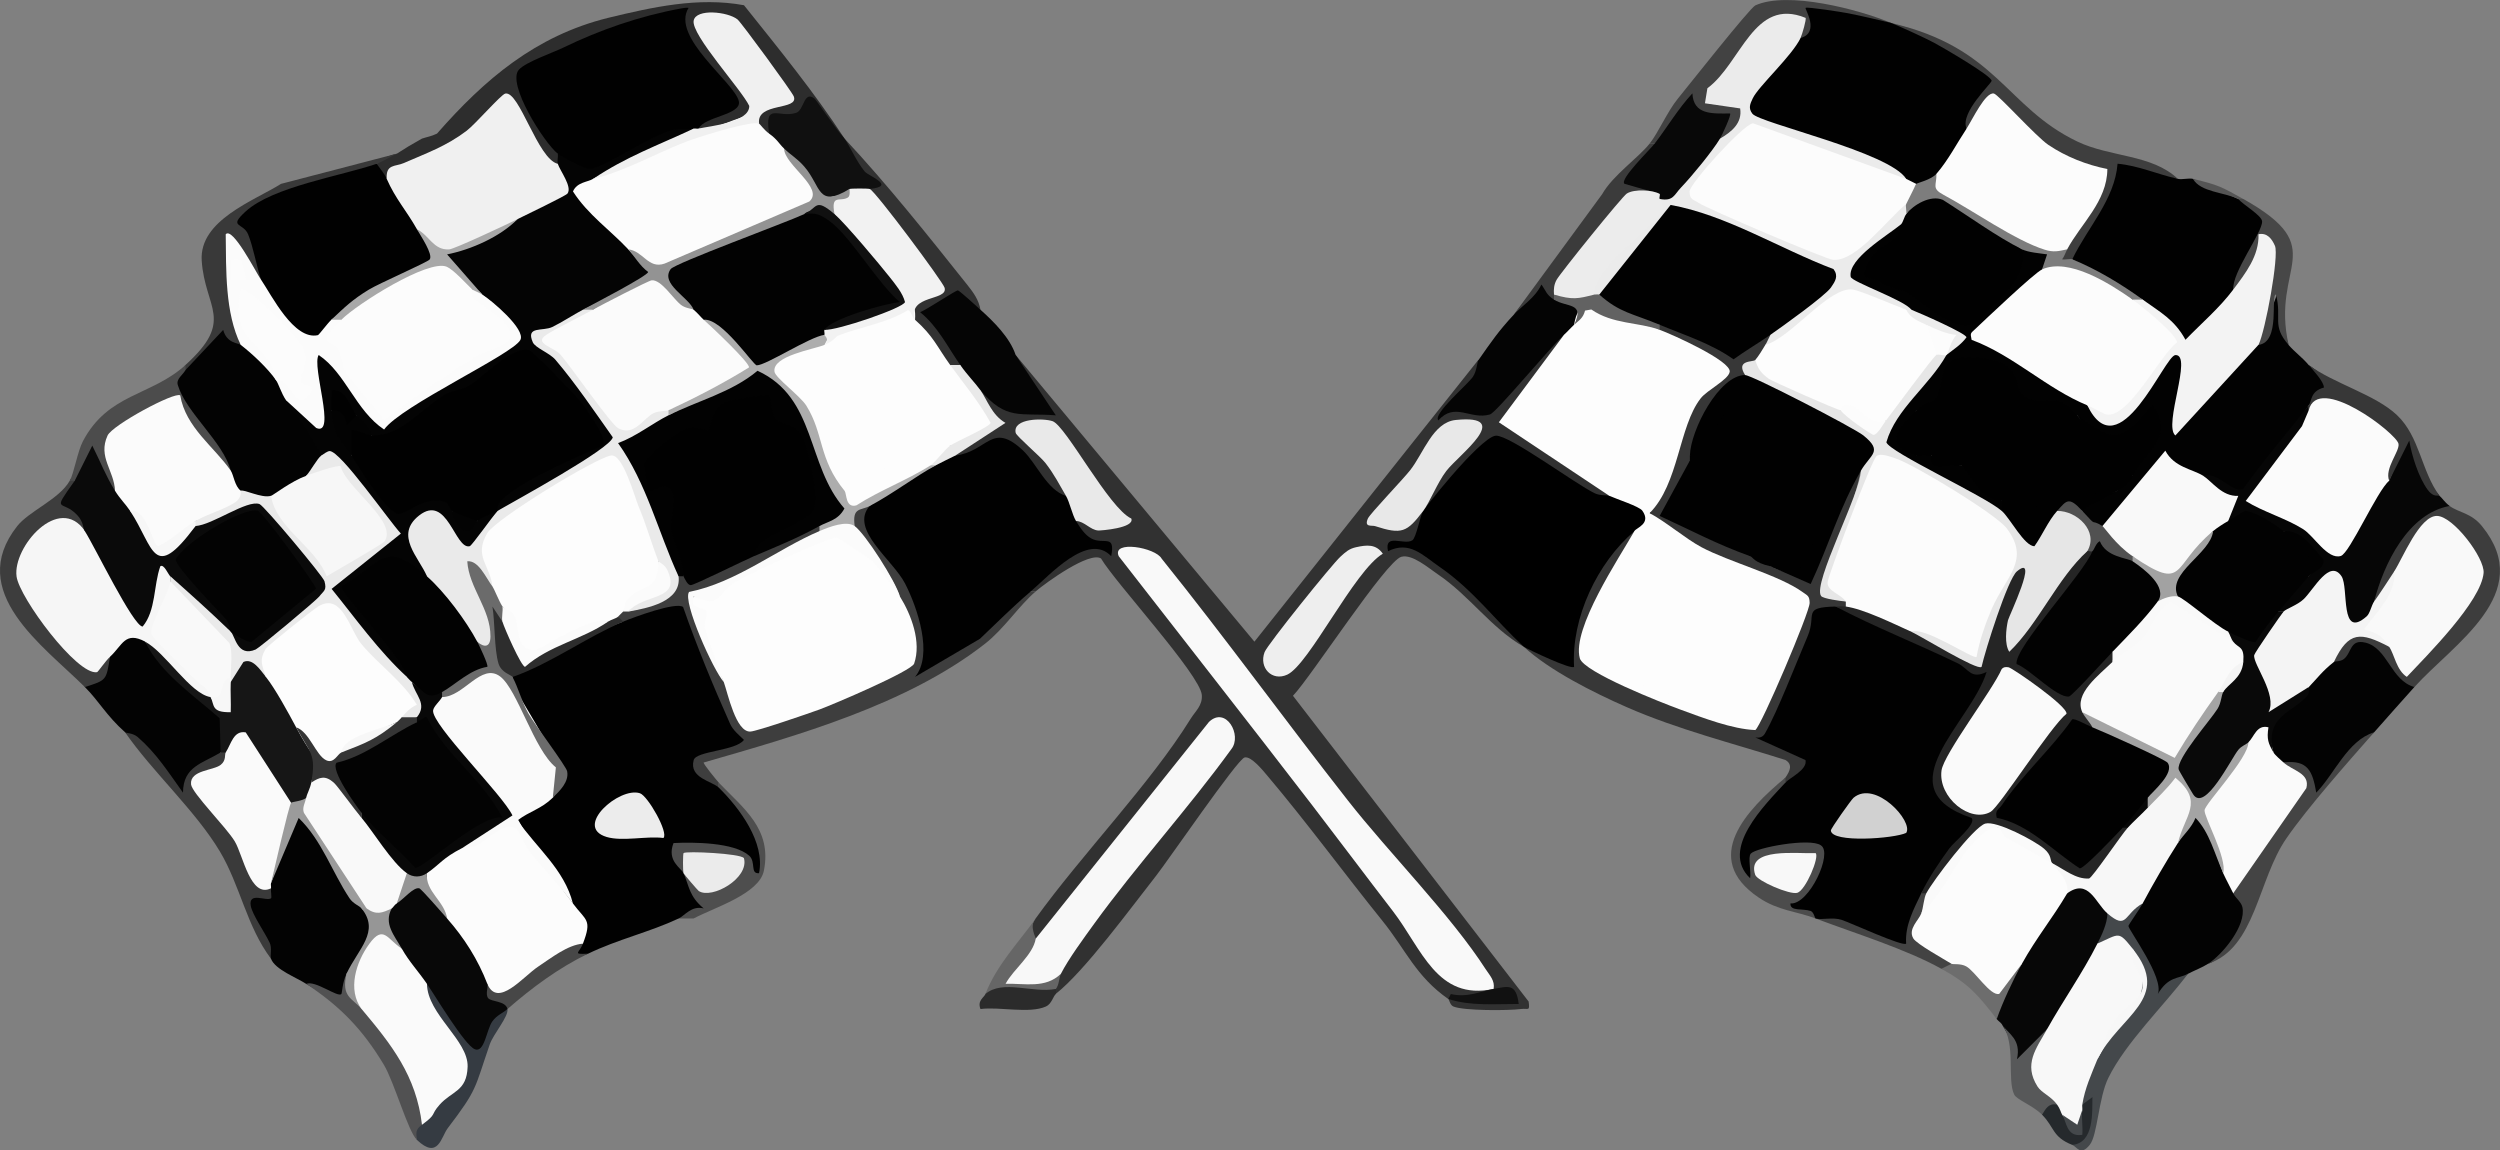<?xml version="1.0" encoding="UTF-8"?>
<svg id="Layer_2" data-name="Layer 2" xmlns="http://www.w3.org/2000/svg" viewBox="0 0 496.88 228.66">
  <rect x="0" y="0" width="496.88" height="228.66" fill="#808080" stroke="none"/>
  <defs>
    <style>
      .cls-1 {
        fill: #44484b;
      }

      .cls-2 {
        fill: #111;
      }

      .cls-3 {
        fill: #313131;
      }

      .cls-4 {
        fill: #434343;
      }

      .cls-5 {
        fill: #252525;
      }

      .cls-6 {
        fill: #010101;
      }

      .cls-7 {
        fill: #fcfcfc;
      }

      .cls-8 {
        fill: #7d7d7d;
      }

      .cls-9 {
        fill: #4e4e4e;
      }

      .cls-10 {
        fill: #f6f6f6;
      }

      .cls-11 {
        fill: #3e3e3e;
      }

      .cls-12 {
        fill: #080808;
      }

      .cls-13 {
        fill: #515152;
      }

      .cls-14 {
        fill: #020202;
      }

      .cls-15 {
        fill: #626262;
      }

      .cls-16 {
        fill: #2d2d2d;
      }

      .cls-17 {
        fill: #a4a4a4;
      }

      .cls-18 {
        fill: #f0f0f0;
      }

      .cls-19 {
        fill: #090909;
      }

      .cls-20 {
        fill: #424242;
      }

      .cls-21 {
        fill: #e9e9e9;
      }

      .cls-22 {
        fill: #9b9b9b;
      }

      .cls-23 {
        fill: #050505;
      }

      .cls-24 {
        fill: #060606;
      }

      .cls-25 {
        fill: #4c4c4c;
      }

      .cls-26 {
        fill: #fbfbfb;
      }

      .cls-27 {
        fill: #f9f9f9;
      }

      .cls-28 {
        fill: #f2f2f2;
      }

      .cls-29 {
        fill: #3b3b3b;
      }

      .cls-30 {
        fill: #3a3a3a;
      }

      .cls-31 {
        fill: #373737;
      }

      .cls-32 {
        fill: #666;
      }

      .cls-33 {
        fill: #444;
      }

      .cls-34 {
        fill: #939393;
      }

      .cls-35 {
        fill: #575859;
      }

      .cls-36 {
        fill: #555;
      }

      .cls-37 {
        fill: #353b42;
      }

      .cls-38 {
        fill: #2b2b2b;
      }

      .cls-39 {
        fill: #969696;
      }

      .cls-40 {
        fill: #030303;
      }

      .cls-41 {
        fill: #6d6d6d;
      }

      .cls-42 {
        fill: #474747;
      }

      .cls-43 {
        fill: #eee;
      }

      .cls-44 {
        fill: #a8a8a8;
      }

      .cls-45 {
        fill: #515151;
      }

      .cls-46 {
        fill: #ebebeb;
      }

      .cls-47 {
        fill: #f4f4f4;
      }

      .cls-48 {
        fill: #6b6b6b;
      }

      .cls-49 {
        fill: #353535;
      }

      .cls-50 {
        fill: #393939;
      }

      .cls-51 {
        fill: #0a0a0a;
      }

      .cls-52 {
        fill: #adadad;
      }

      .cls-53 {
        fill: #ececec;
      }

      .cls-54 {
        fill: #040404;
      }

      .cls-55 {
        fill: #3d3d3d;
      }

      .cls-56 {
        fill: #fafafa;
      }

      .cls-57 {
        fill: #070707;
      }

      .cls-58 {
        fill: #eaeaea;
      }

      .cls-59 {
        fill: #f8f8f8;
      }

      .cls-60 {
        fill: #d1d1d1;
      }

      .cls-61 {
        fill: #25292c;
      }

      .cls-62 {
        fill: #101010;
      }

      .cls-63 {
        fill: #f7f7f7;
      }

      .cls-64 {
        fill: #fdfdfd;
      }

      .cls-65 {
        fill: #323232;
      }

      .cls-66 {
        fill: #161616;
      }

      .cls-67 {
        fill: #f3f3f3;
      }

      .cls-68 {
        fill: #e8e8e8;
      }

      .cls-69 {
        fill: #e6e6e6;
      }

      .cls-70 {
        fill: #a2a2a2;
      }
    </style>
  </defs>
  <g id="Layer_1-2" data-name="Layer 1">
    <g>
      <path class="cls-3" d="M319.86,98.55c-.16,2.46-1.83,2.04-3.71,1.3l-18.72-11.34c-4.53,3.9-8.59,8.29-12.18,13.15l-2.4-.11c-.9-2.88.2-6.06,3.32-9.53,13.15-12.09-1.18-6.77-4.32,2.66-4.57,3.97-10.84,13.01-1.45,6.77.77-.51,1.67-.34,2.45.1,1.79,1.08,1.76,3.19-.08,6.32,7.57,4.67,13.76,11.17,19.81,17.65l.26,3.02c-6.49-3.72-10.76-10.15-17.09-14.41-1.87-1.26-5.05-4.04-7.22-3.47-3.03.79-17.99,23.92-21.55,27.63l46.84,60.77c.27,2.03-.08,1.3-1.47,1.48-2.51.34-11.59.37-13.52-.51-.65-.3-.77-1.33-1-1.49l10.04-.57-1.04-1.43q-3.06-1.94,0,0l-.09,1.37c-2.98.52-5.95.73-8.91.63-6.42-4.48-8.43-9.77-13.03-15.47-7.71-9.56-15.1-19.66-23-29-.84-.99-3.14-3.84-4.44-3.52-1.42.35-15.26,20.56-17.56,23.48-5.1,6.48-14.16,18.92-19.98,23.52-.87-.28-.86-.62,0-1-1.13-.33-.8-1.33,1-3l-1.18-2.01c10.49-14.99,21.69-29.67,33.6-44.02.67-.87-.47-4-1.62-2.59l-33.48,41.93-2.31-.31c-3.07,1.29-1.21-2,0-4,9.3-12.9,22.8-26.75,30.81-39.69.96-1.55,2.39-2.63,2.22-4.74-.33-4.02-17.17-22.28-20.03-27.12-2.29-1.46-10.89,4.76-12.99,6.54h-1c-.48-.66-1.02-1.7-.58-2.15,2.94-3.08,6.46-5.59,10.02-7.9-1.46-1.19-1.62-2.35-.44-3.95.55-2.03,2.02-2.06,4.41-.12.55.06,3.26-.26,3.09-.57-.87-1.6-11.9-16.63-12.8-17.22-4.68-3.03-4.66,2.01.34,4.61,3.2,3.1,4.19,5.86,2.96,8.29-1.48,1.91-3.3,1.34-5.46-1.73-3.68-7.92-8.47-9.48-14.38-4.69l-2.17-1.59-.23-1.17,7.59-4.57c-.8-2.52-1.59-4.94-2.36-7.26,1.58-.76,3.09-.24,4.54,1.56,9.22,4.29,5.76-.78,1.56-6.3l.9-2.26,47.49,57.01,44.51-56.01c2.52,1.74,1.5,4.55-3.06,8.41l4.33.59,13.4-14.52,2.33.52,1.08,1.89-11.15,15.01,18.96,12.62.11,2.47Z"/>
      <path class="cls-14" d="M377.86,44.55c4.15,1.72-.8,5.26-3.5,6.83-2.27,1.88-.48,3.53,5.37,4.94,10.49,9.95,15.85,6.58,20.25-5.61l1.88-1.16c3.41-.66,10.17,1.41,4,4,.5.68.65,1.4.36,2.16l-11.8,10.69,19.38,11.49,1.05,2.66c4.86,5.08,10.39,1.66,16.58-10.26,2.05-2.15,3.65-1.04,4.04,1.73l-1.14,9.4,12.07-13.16,2.45.29,4.01-10.86c.16,3.74.82,7.36,1.99,10.86,1.29,1.49,2.75,2.49,4,4,5.16,3.6,5.79,5.61,1.88,6.03l-1.88,1.97c-4.03,6.42-8.46,12.6-13.29,18.55-2.33-1.72-4.96-3.46-7.71-4.55-2.02,1.46-4.6.93-7.73-1.59l-9.84,11.79-2.43-.21c-1.56,2.15-3.82-1.14-4-3l-.26-2.27c2.54-.17,4.96-.75,7.26-1.73-.81-2.58.53-3.56,3-3l.37-2.33c5.76-5.28,6.27-12.26-1.99-5.24-4.07,1.77-6.95-1.58-9.38-4.43-.42.26-.85.47-1.3.54-.64.1-11.28-2.7-11.65-4.12-.74-5.86-6.67-7.03-11.35-5.2-1.03,6.74-3.6,9.33-7.7,7.78-1.97,4.05-2.16,6.28-.58,6.68l.58,2.32c1.03-2.67,1.79-2.65,3,0,1.03.72,3.03,1.38,6,2,.4-.28.81-.51,1.25-.61.95-.2,6.05,6.14,6.75,7.61,2.66.32,2.54,1.24,0,2l-.99.43c-6.75-4.55-13.88-8.47-21.15-12.1-1.79.01-2.85-1.26-2.48-3.05.31-1.53,11.33-14.46,13.63-16.28,1.36-1.49,2.09-2.64,1.6-4.51-3.49-.98-6.36-2.47-8.6-4.49l-10.73-4.64c-4.69-.68-3.59-2.86-1.02-5.48,2.35-2.39,7.16-6.91,9.75-6.88Z"/>
      <path class="cls-6" d="M432.86,35.55c.88.19,2.15-.2,3,0l9,4c3.28,1.33,10.09,6.78,3.93,6.98-1.34,3.8-2.98,7.47-4.93,11.02,1.36,4.17-9.6,14.55-10.82,9.33-2.45-2.57-4.85-5.01-7.18-7.33-4.98-2.42-9.64-5.09-14-8l-.46-1.07c3.93-5.2,6.72-10.73,8.35-16.59-1.13-4.99,9.66-.01,13.1,1.66Z"/>
      <path class="cls-31" d="M351.86,66.55c.78.51.45,1.18-1,2,1.79,2.37.91,3.81-2,3-.08,1.21-.75,2.21-2,3-2.84,3.4-5.74,7-8.68,10.8.1,2.48-.68,4.22-2.32,5.2.89.19.86.52,0,1l-.02,2.22c-5.7,6.74-2.3,11.54,10.19,14.39l1.83,2.39c1.52-2.26,3.8-.42,4,2,4.48,2.1,7.46,1.59,8.95-1.54,1.68-6.36,4.56-12.89,9.05-17.46-1.63,7.06-4.02,14.35-7.16,21.85-.26,2.06,1.13,3.44,4.16,4.15.87.28.86.62,0,1-.52.38-1.19.38-2,0-2.85,2.31-3.01,2.83-3.73,6.64-2.64,6.41-5.33,12.77-8.06,19.07,8.1,1.53,10.94,10.04,1.79,9.28-.44-.31-.43-.64,0-1,.88-1.27,1.51-2.58,0-3.49-10.55-3.35-21.35-6.04-31.52-10.49-6.56-2.87-15.42-7.32-20.48-12.02,1.66-1.33,4.32-.89,7.98,1.31.21-2.83.53-5.73,1.5-8.42,1.97-5.48,6.32-16.38,12.52-15.89l.79,2.61c-4.92,6.78-8.19,14-9.82,21.67,1.34,3.45,30.58,14.27,32.14,13,.98-.79,10.34-22.03,9.8-23.17-.2-.42-4.27-2.38-5.18-2.79-4.36-1.41-24.18-9.74-25.42-13.25-.11-.32-.46-2.44-.49-2.87,3.42-7.81,6.84-15.59,10.27-23.36,5.19-2.69,5.25-4.77.19-6.27-4.27-1.24-6.7-3.1-7.27-5.57-.87-.28-.86-.62,0-1,4.05-2.18,11.42,2.22,14.64,5.1,1.53-2.25,4.58-4.46,7.36-3.1Z"/>
      <path class="cls-40" d="M441.86,173.55c3.33-.34,3,1.38,2,4,7.8-.85-.26,12.47-5,14-1.2.77-2.71,1.32-4,2l-5.58,4.66-1.13-.66c-.55-5.3-3.13-9.58-6.92-13.28,1.51-1.25,3.06-2.82,4.63-4.73-1.79-3.39,3.16-11.92,7-12l3.13-6.35c1.57-.98,5.77,10.19,5.87,12.35Z"/>
      <path class="cls-40" d="M463.86,131.55c6.15-8.2,9.45-3.58,14.09,3.36,1.61-1.51,1.77-.5,1.91,1.64-2.64,2.95-5.41,6.05-8,9-4.38,3.78-8.28,8.08-11.68,12.9l-1.29-.42c1.3-4.05-1.44-5.8-5.03-6.48-2.32,1.69-3.36.59-2-2-1.04-2.77-1.39-5.12-1.05-7.06,2.87-1.32,6.2-3.26,8.05-5.94-1.28-2.94,2.26-6.86,5-5Z"/>
      <path class="cls-24" d="M458.86,81.55c1.6.84,1.74,2.21.41,4.1l-9.85,13.33c6.06,2.19,10.6,5.09,15.1,9.55l7.83-13.16,2.51.18c1.24-2.97,2.03-5.86,2.38-8.68l1.53-.38c1.17,4.85,3.2,8.87,6.09,12.06.52.4.98,1.25,2,2-.09,1.14-1.43,1.8-4,1.99-4.81,4.65-8.48,10.32-11,17.01-2.86,10.78-8.37,4.76-8.21-4.05-3.32,5.19-6.59,7.21-9.79,6.05h-1c-.14-4.06,2-6.56,6-7,3.68-3.77-1.18-7.48-5-9-2.22.5-4.64-.13-7.27-1.91-1.43,1.03-2.38,1.44-3.73-.09-1.79-.79-1.73-1.63-.91-3.11-3.34-1.75-4.71-3.72-4.09-5.89,3.07-.9,5.94,3.7,8.01,2.58,4.06-5.72,8.71-11.06,12.99-16.58v1Z"/>
      <path class="cls-11" d="M172.86,100.55c1.22,5.19,4.26,8.77,7.92,13.05,3.11,5.37,4.26,10.6,5.32,16.13l7.45-4.34c3.31-4.37,7.08-6.98,11.31-7.85h1c-3.3,2.8-6.29,7.44-10.09,10.41-15.52,12.13-37.26,18.22-55.91,23.6-.15.2,2.47,3.43,3,3.99v1c-.41.64-1.02,1.35-1.69,1.23-8.71-1.57-5.75-11.22,3.21-11.39.09-1.3-8.32-20.57-9.99-23.96-.2-.4-7.5,2.05-8.64,2.53l-1.89-1.4c-1.35.36-1.64.33-1-1-.28-.95.05-1.28,1-1,.28-.87.62-.86,1,0,5.05-1.08,8.39-3.42,10-7,.28-.87.62-.86,1,0l12.05-5.31,1.95,1.31c3.37-3.02,8.72-6.38,13-6,.87.28.86.62,0,1-.03.66-.11,1.22-.42,1.39-4.56,2.59-18.07,10.08-22.13,11.22-3.23-1.2-3.41,1.47-.53,8.01l4.08,9.37,2.22.39c.35,1.27,2.12,7.51,3.2,7.51,2.67,0,28.49-10.16,30.75-12.56,1.09-1.16-1.07-9-2.38-10.44l1.2-1.89c-2.37-4.53-5.41-8.56-9.36-11.83l.36-2.17c-3.99-1.87-.57-4.76,3-4Z"/>
      <path class="cls-16" d="M167.86,27.55c-2.43.42-4.66-1.41-6.69-5.5-1.28,2.54-3.8,2.9-6.36,2.5l-1.95,2c-2.46,1.61-3.51.51-2-2l-1.83-.95c-3.67,1.65-7.06,2.3-10.17,1.95-.85-2.45,1.12-4.21,5.9-5.3-4.64-4.66-8.14-9.84-10.48-15.54-3.5-1.39-28.76,8.7-29.65,10.4-.98,1.87,5.08,11.63,6.88,13.3l-.65,2.14c1.63,1.46,1.63,2.13,0,2-.99,1.78-1.98,1.7-3.2.2l-7.12-11.71c-6.15,7.61-14.45,11.84-23.68,14.51-2.76.2-3.25-.51-2-3,.92-.9,2.25-1.57,4-2,1.52-1,3.19-2,5-3,1.04-.35,1.89-.45,3-1,9.45-10.77,19.54-19.41,34-23,8.78-2.12,17.91-4.19,27.01-2.51,6.97,8.73,13.89,17.19,19.99,26.51Z"/>
      <path class="cls-57" d="M418.86,181.55c2.61,1.79,1.94,3.79-2,6,.67,5.76-4.9,14.37-10,17-4.69,7.99-6.99,8.86-6.91,2.61l-2.09-3.61c-.21-.32-.7-.62-1-1-1.03-2.21-1.73-4.91,1.22-4.87l3.78-6.13c-1.12-4.55,4.62-12.69,9-14-1.18-2.76,3.05-2.72,5.01-2.2,1.36.37,5.02,4.77,2.99,6.2Z"/>
      <path class="cls-23" d="M194.86,61.55c2.7,2.42,5.88,5.6,7,9l7.99,12c-7.06-.56-9.84,1.12-14.99-5-1.73.17-4.26-3.28-4-5-1.8-.97-8.58-10.05-8.38-10.92l5.38-3.13c.38-5.65,5.42-.05,7,3.04Z"/>
      <path class="cls-54" d="M308.86,59.55c6.58-.06,7.91,1.6,4,5,1.59,2.27.62,2.82-2,2-3.05,2.76-13.45,15.44-14.72,15.82-3.9,1.15-6.93-2.54-10.27,1.18-1.14-1.26,5.78-7.07,6.87-8.66.8-1.15.8-2.88,1.12-3.34,2.54-3.63,3.99-5.77,7-9l5.35-6.53c1.14-.73,2.02.45,2.65,3.53Z"/>
      <path class="cls-55" d="M479.86,136.55c-4.69-1.31-5.3-7.76-9.74-8.83-3.13-.75-2.69,2.08-4.31,3.29-.71.53-1.73.37-1.95.54-2.78-7.44,6.51-7.98,11-3,1.64-.46,2.88.49,3.71,2.86,1.25-.03,15.07-14.91,12.03-20.3-5.97-10.57-8.09-6.5-12.4,2.41l-2.34.04c-.52,2.98-1.85,4.98-4,6,1.91-7.49,6.74-17.49,15-19,1.83,1.34,4.29,1.35,6.46,4.04,10.84,13.38-5.88,23.49-13.46,31.96Z"/>
      <path class="cls-11" d="M432.86,35.55c-4-.88-7.82-2.64-11.99-3.01-.55,7.12-6.03,12.78-9.01,19.01-2.24,2.26-5.42-.11-1-2l-1.15-2.02c3.15-3.83,5.48-7.96,7-12.38-8.13-2.39-15.03-7.09-20.73-14.09-1.33,3.18-3.04,4.68-5.12,4.5-3.08-1.32-2.42-4.3,1.99-8.93,0-1.88-13.48-8.46-16.34-9.61l-.64-2.45c21.14,4.92,22.71,16.67,36.96,23.54,6.59,3.18,14.89,2.52,20.04,7.46Z"/>
      <path class="cls-20" d="M375.86,4.55l-1.59,1.68-12.49-2.43c.28,3.19-1.1,6.27-3.92,3.75-1.81-2.8-2.57-3.98-5.99-1.71-.69.46-10.94,11.96-10.66,12.75,8.61.83,7.73,7.05.65,8.96-2-5.25-7.36-6.15-10.14.5l-2.86.5h-1c1.72-2.15,3.54-6.4,5.59-8.91s14.33-18.07,15.43-18.57c6.39-2.91,20.53.79,26.99,3.49Z"/>
      <path class="cls-1" d="M425.86,179.55c-.76,1.42-2.82,4.22-2.83,4.49-.01.74,7.16,10.33,5.84,13.51,2.15-3.56,4-2.95,5.99-4-4.78,6.33-12.37,13.67-15.82,20.68-1.96,3.98-2.14,11.37-3.69,13.3-1.87,2.32-2.52.4-3.49.02,2.34-1.86,4.38-4.67,2-8-2.97-1.99-.44-8.95,3-9l2.92-5.52c6.4-5.03,7.76-10.52,4.08-16.48-2.27,0-4.6-.33-7-1,.9-1.78,1.94-3.94,2-6l2.49-.64c1.35-1.75,2.39-3.04,4.51-1.36Z"/>
      <path class="cls-33" d="M471.86,145.55c-5.17,5.88-13.14,14.86-17.43,21.07-5.72,8.26-6.09,21.76-15.57,24.93,2.96-1.91,7.61-7.62,6.82-11.26-.22-1.01-1.39-1.85-1.82-2.74l-.22-3.19,12.9-18.65c-2.55-1.14-3.44-2.52-2.68-4.17,4.9-.58,5.78,1.81,6.5,6,3.69-3.79,6.2-10.35,11.5-12Z"/>
      <path class="cls-65" d="M194.86,61.55c-.74-.66-4.2-3.84-4.49-3.84-.43,0-6.25,3.87-7.49,4.34,3.54,2.86,5.46,6.91,7.98,10.5.33,1.46-.34,1.46-2,0-2.85,1.07-7.99-6.32-7-9-2.09-3.24-.96-5.44,3.39-6.62l-12.95-17.15.56-2.23-.28-1.28c-2.95-.59-7.01-6.2-4.72-8.72,8.6,9.21,16.53,19.2,24.41,29.09,1.16,1.45,2.3,3,2.59,4.91Z"/>
      <path class="cls-25" d="M354.86,155.55l.72,1.19c-2.38,3.22-4.71,6.6-6.99,10.14,12.21-3.48,21.54-1.15,12.06,12.07,1.37,1.3,1.64,2.13.21,3.6-3.89-1.47-7.43-1.53-11.33-4.17-11.56-7.81-2.42-17.41,5.33-23.83v1Z"/>
      <path class="cls-29" d="M328.86,28.55c1.17,1.64.11,3.88-3.16,6.73,2.75.23,4.14,1.32,4.16,3.27-.89,1.3-2.71,1.82-5.46,1.57-5.09,6.42-10.27,12.57-15.54,18.43.87.28.86.62,0,1-1.59-1.02-1.54-1.69-2.5-3-1.29,2.7-3.78,4.14-5.5,6l17.56-23.94c2.14-3.78,7.1-7.13,9.44-10.06h1Z"/>
      <path class="cls-31" d="M484.86,98.55c-.27-.21-1.16.42-2.35-1.2-1.77-2.41-3.19-6.79-3.66-9.8l-3.99,7.99c-2.75-.2-2.85-2.44-.28-6.73-3.84-4.28-9.69-8.73-15.72-7.27v-1c.66-.85.29-2.78,3.02-3.51.02-1.16-2.12-3.41-3.02-4.49,5,3.7,13.23,5.87,17.54,9.96,4.57,4.33,4.79,11.08,8.46,16.04Z"/>
      <path class="cls-42" d="M454.86,68.55c-3.41-3.93-1.28-5.23-2.5-10.01-1.17,0,1,9.5-3.5,10.01l-1.5-1.63c1.48-5.15,2.42-10.39,2.91-15.73-1.57,4.46-3.7,6.58-6.4,6.36-.32-3.33,5.79-11.35,5.73-13.53-.03-1.19-3.8-3.33-4.73-4.47h1c17.66,9.9,5.39,13.17,9,29Z"/>
      <path class="cls-9" d="M137.86,182.55h-3c-1.18-1.61-.37-2.43,1.17-3.25-1.69-2.38-1.74-4.3-.17-5.75,1.56-.97,2.94-.33,4.14,1.93,12.42-3.12.02-6.66-4.14-1.93-3.69,2.07-5.78-4.83-3.19-7.25,2.13-1.99,12.34-.25,15.31.7-1.37-3.12-3.46-5.85-5.8-8.29l.68-2.16v-1c4.86,5.1,10.61,9.16,8.97,17.48-.91,4.65-9.97,7.38-13.97,9.52Z"/>
      <path class="cls-35" d="M397.86,203.55c1.29,1.97,3.92,2.96,3.01,6.99l5.99-5.99.93,1.07c-3,5.22-2.56,8.98,1.32,11.29l-.25,2.64c-.09,2.08-.94,2.85-3,2-1.82-1.83-5.01-2.97-5.52-3.98-1.5-2.95.43-10.17-2.48-14.02Z"/>
      <path class="cls-4" d="M381.86,181.55c1.34.83,1.37,2.16.08,3.98,3.78,1.58,5.75,3.58,5.92,6.02,1.09,1.39.43,1.72-2,1-7.17-3.97-17.2-7.05-25-10,.51-1.94,2.12-2.56,4.83-1.86l11.24,4.4c.45-4.68,2.1-7.2,4.93-7.54.3-.58.63-.57,1,0,.96.63.63,1.96-1,4Z"/>
      <path class="cls-38" d="M209.86,196.55v1c-.53.42-.83,1.98-1.97,2.49-3.32,1.49-9.26,0-13.02.51-.67-1.72.72-2.28.99-3,2.26-3.45,3.75-4.02,4.45-1.69,3.43-.06,6.61.17,9.55.69Z"/>
      <path class="cls-32" d="M205.86,186.55c1.56,1.71,1.05,4.08-1.51,7.11,2.35-.53,4.52-.56,6.51-.11-.39.76-.33,2.17-1,3-4.6.91-10.52-1.93-14,1,2.2-5.7,6.51-10.15,10-15-1.38,1.46.03,3.79,0,4Z"/>
      <path class="cls-41" d="M401.86,191.55c-1.68,3.03-3.94,7.87-5,11-3.67-4.72-5.43-6.92-11-10l2-1c1.92-2.94,4.8-1.79,8.65,3.44,1.65-2.78,3.43-3.92,5.35-3.44Z"/>
      <path class="cls-61" d="M411.86,227.55c-4.02-1.6-3.48-3.47-6-6,.77-1.25,1.34-2.35,3-2,2.62-.93,2.87-.03,1,2,2.28,3.34,3.51,3.19,4-1-.88-.25-.85-.58,0-1l2.01-1.5c-.05,2.98.37,9.12-4.01,9.5Z"/>
      <path class="cls-36" d="M445.86,39.55h-1c-2.83-1.37-7.5-1.34-9-4,5.04,1.21,5.62,1.54,10,4Z"/>
      <path class="cls-6" d="M123.86,123.55c1.98-.83,10.59-4.02,11.91-2.9,2.71,7.78,5.96,15.65,9.32,23.17.6,1.35,1.75,2.23,2.77,3.23-1.56,2.2-9.49,2.18-9.99,4.02-.96,3.58,3.68,4.18,5,5.48,4.16,4.11,9.23,10.89,7.99,17-1.84.15-.55-2.24-1.98-3.5-2.99-2.65-11.16-2.69-15.02-2.49-1.39,3.57,1.54,4.96,2,6,1.13,2.53,1.07,4.57,4,6.99-2.44-.61-3.73,1.42-5,2.01-5.82,2.73-12.05,4.12-18,7-4.13,1.56-4.71-.1-1-2-1.49-2.51-2.16-5.17-2-8-3.63-5.79-7.66-11.32-12.08-16.62-.2-1.96,6.06-6.45,8.08-4.38,1.51-2.29,1.9-4.48,1.18-6.56-3.76-5.19-8.33-11.48-9.18-17.44.59-2.32,1.24-3.52,2.99-1.76,6.16-3.83,12.5-6.9,19.01-9.24Z"/>
      <path class="cls-40" d="M71.86,180.55c3.52,1.51,5,3.4,1.66,5.9-1.36,2.81-2.91,5.18-4.66,7.1l-.5,2.9c1.39,3.16-1.11,2.86-7.5-.9-1.9-1.25-6.2-2.84-7-5l-4.17-9.1c-2.13-3.08-.74-4.71,4.17-4.9-.88-.2-.85-.53,0-1,1.32-5.07,3.12-9.86,5.38-14.37,4.53,6.39,8.73,12.85,12.62,19.37Z"/>
      <path class="cls-40" d="M28.86,127.55c4.28,4.98,8.9,9.57,13.85,13.77,4.73.95,3.01,5.08,1.15,8.23-.83,1.59-2.72,3-5.66,4.23-.61,2.02-1.26,3.54-1.96,4.56-3.34-4.77-7.13-9.03-11.37-12.79-3.72-3.31-5.22-6.22-8-9-.51-1.43.51-2.19,3.05-2.28l1.95-3.72c-2.34-4.14,5.79-8.36,7-3Z"/>
      <path class="cls-50" d="M78.86,30.55c-1.25.58-2.8,1.58-4,2l-.64,2.31c-9.47,1.52-17.51,4.65-24.11,9.38,1.56,2.94,4.76,9.18,1.75,11.3-1.87.69-3.42-.63-4.65-3.94-.8,5.87-.67,11.33.65,16.94-.37,1.83-1.72,2.01-4.07.54-2.21,3.46-4.52,4.94-6.93,4.46-.43-.31-.41-.64,0-1,9.91-8.96,3.85-11.22,3.23-20.75-.52-8.03,10.39-11.88,15.77-15.25l23-6Z"/>
      <path class="cls-55" d="M14.86,95.55c.22,2.77,1.39,5.49,3.51,8.17l-1.51,1.83c-11.81-1.27-13.9,6.37-7.87,15.66,2.97,4.58,7.69,11.37,12.87,9.34-.74,4.66-.64,4.63-5,6-8.17-8.15-23.75-18.87-13.46-31.96,2.37-3.02,8.36-5.34,10.46-9.04.29-.69.63-.68,1,0Z"/>
      <path class="cls-30" d="M24.86,145.55c.18.16,1.57.13,2.51.94,3.75,3.25,6.15,7.08,9,11.05.04-5.21,3.8-5.76,7.5-8,.28-.87.62-.86,1,0,3.05,2.23,1.38,4.29-4.99,6.16,5.55,6.38,10.21,13.33,13.99,20.84-.08.59.17,1.89,0,2-.96.66-4.54-1.4-4.03,1.51.31,1.74,2.8,5.29,3.75,7.3.54,1.13.04,2.59.27,3.19-4.82-6.36-6.12-14.56-10.17-21.33-4.82-8.07-13.41-15.83-18.83-23.67Z"/>
      <path class="cls-25" d="M36.86,73.55c1.06,4.61,3.75,9.18,8.04,13.72,2.49,2.77,2.81,4.87.96,6.28l-2.28.27c-3.83-3.81-6.98-8.08-9.44-12.82-10.25,2.91-13.43,7.75-9.55,14.51l-1.72,2.04c-2.1.28-3.54-1.02-4.32-3.92-1,1.54-2.23,2.18-3.68,1.92h-1c.81-1.44,1.55-5.86,2.62-7.88,5.05-9.54,13.51-8.91,20.38-15.12v1Z"/>
      <path class="cls-37" d="M84.86,195.55c.68-.51,1.4-.66,2.16-.36l7.38,10.76c1.27-4.82,3.42-6.62,6.45-5.4.31,1.41-2.8,4.97-3.5,7-3.1,8.95-2.36,8.79-8.36,16.68-1.33,1.75-1.88,6.35-6.14,2.32-.92-1.99-1.51-4.34,1-3l1.12-4.19c7.36-4.42,7.48-10.07.36-16.92-2.67-3.48-2.83-5.77-.48-6.89Z"/>
      <path class="cls-13" d="M71.86,200.55l2.79.22c4.49,3.78,12.84,17.17,9.21,22.78-1.3.95-1.16,1.53-1,3-1.77-1.67-4.49-11.47-6.57-14.93-4.24-7.07-8.73-11.65-15.43-16.07,1.77-.79,6.29,2.78,6.99,2.01.14-.15.19-2.26,1.01-4.01.38,2.54,1.38,4.88,3,7Z"/>
      <path class="cls-42" d="M115.86,187.55c-.71,1.88-2.24,2.14,1,2-5.79,2.8-11.13,6.75-16,11-3.96,2.08-8.93-3.25-4-5,3.2-.26,6.18-1.94,8.93-5.05,3.82-3.61,7.18-4.59,10.07-2.95Z"/>
      <path class="cls-6" d="M189.86,90.55c6.55-.83,7.24-6.9,13.49-.99,2.61,2.47,4.77,7.88,8.51,8.99,2.9-1.04,4.24,3.18,2,5,.79,1.27,1.71,2.75,3.05,3.48,2.43,1.31,4.82-1.02,3.94,3.52-4.57-4.88-12.29,3.84-15.99,7s-6.73,6.23-10.09,9.41l-12.91,7.58c3.67-4.35.5-13.73-1.96-18.53s-11.16-10.79-7.04-15.46c3.78-3.19,8.12-5.86,13-8,1.1-1.44,2.34-2.92,4-2Z"/>
      <path d="M319.86,98.55c6.01-4.83,13.14,9.09,5,7-7.37,6.26-12.59,17.27-12.01,26.99-.57.61-8.73-3.27-9.99-3.99-5.68-5.27-10.07-11.29-16.67-15.83-3.5-2.41-6.01-5.28-10.32-3.17-.81-3.71,3.18-1.11,4.83-2.16.79-.5,1.55-4.93,2.16-5.83,1.27-1.88,5.3-6.65,6.98-8.52,1.33-1.48,5.85-6.42,7.49-6.45,2.79-.07,15.71,9.56,19.61,11.44,1.14.55,2.42.31,2.92.54Z"/>
      <path class="cls-27" d="M296.86,196.55c-11.28,2.43-14.28-8.02-20.03-15.47-5.35-6.94-10.63-14.01-16-21-12.73-16.57-25.67-33.02-38.48-49.53-1.44-3.25,7.32-1.75,8.53.48,12.65,15.74,24.56,32.17,36.98,48.02,8.19,10.46,20.44,22.76,27.42,33.58.8,1.23,1.87,2.26,1.58,3.92Z"/>
      <path class="cls-59" d="M205.86,186.55l34.43-43.07c3.36-3.2,6.64,2.63,4.45,5.4-8.53,11.78-18.81,23.06-27.29,34.75-2.02,2.79-5.09,6.97-6.59,9.91-3.08,2.98-7.12,1.89-11,1.99,1.61-2.97,5.45-5.7,6-8.99Z"/>
      <path class="cls-43" d="M269.57,108.75c2.08-.46,3.91-.65,5.27,1.3-5.69,3.38-14.62,22.01-19,24.04-3.02,1.4-5.67-1.38-4.5-4.48.57-1.5,13.36-17.41,15.09-18.98,1.02-.93,1.7-1.57,3.13-1.88Z"/>
      <path class="cls-21" d="M211.86,98.55c-1.39-2.36-2.26-4.16-4.03-6.47-1.07-1.39-5.81-5.37-5.96-6.05-.65-2.94,5.54-2.94,7.33-2.32,2.67.93,11.19,17.3,15.65,19.35.73,1.91-6.12,2.4-6.55,2.38-1.61-.09-2.77-1.85-4.44-1.89-.75-1.22-1.27-3.77-2-5Z"/>
      <path class="cls-68" d="M282.86,101.55c-3.23,4.28-4.27,4.73-9.55,3.02-.68-.22-2.23.31-1.44-1.51.41-.95,6.95-7.75,8.4-9.6,2.68-3.4,4.52-9.53,9.06-9.99,11.77-1.18.53,6.96-1.89,10.16-1.82,2.4-3.22,6.11-4.58,7.92Z"/>
      <path class="cls-21" d="M190.86,72.55c1.43,2.04,2.94,3.53,4,5,1.33,1.85,2.22,4.91,4.98,6.5l-9.98,6.5c-1.33.67-2.69,1.3-4,2h-1c-1.81-2.88,1.41-3.56,4-4,.06-2.04,1.78-3.87,5.14-5.47-3.38-3.52-5.1-7.03-5.14-10.53h2Z"/>
      <path class="cls-2" d="M296.86,196.55c2.86-.5,4.47-1.21,4.99,2.99-4.72-.02-9.45.47-13.99-.99l.5-.99c3.26.8,6.01-.57,8.5-1.01Z"/>
      <path class="cls-6" d="M380.86,81.55c1.29-1.28,3.49-1.8,3.78-2.22,2.4-3.41-.56-9.22,8.7-8.22,10.02,1.09,5.92,6.2,9.51,7.95,4.21,2.06,5.27-1.91,10.02,3.49,5.08,6.73,9.3,6.07,14.68.06,3.63.63-1.4,8.09-3.12,9.32l-.56,2.62c-.56,1.57-1.76,2.14-3,3-3.64,1.77-6.65,2.16-10.38,1.18-4.48,4.79-8.69,5.06-12.62.82-3.94.14-5.88-4.79-8-7-2.52-.41-4.52-1.07-6-2-.89-.19-2.24.23-3,0-2.2-1.96-2.2-4.96,0-9Z"/>
      <path class="cls-7" d="M423.86,59.55c2.67.72,9.8,6.54,10.51,8.85.26.85-1.57,2.69-2.59,1.66-2.35,2.97-4.6,6.01-6.74,9.14-3.27,4.4-6.44,6.01-10.19,1.36-8.12-3.35-14.69-9.94-22.99-13.02-.29-1.38-.21-1.27.63-2.06,2.14-2.02,11.87-11.26,13.36-11.92,3.68-4.54,14.31,2.26,18,6Z"/>
      <path class="cls-6" d="M401.86,49.55c.46,2.98-.35,4.86-2,7.23-.43.62-6.76,7.29-7.24,7.5-4.61,1.96-10.13-4.24-13.81-6.19-1.81-.96-2.64-.51-5.36-2.17-1.87-1.14-4.55.38-1.47-4.75,1.32-2.21,3.65-2.57,4.95-4.09.8-.93.73-2.3.93-2.53-1.61-.58-.57-1.94,1-2,.73-2.73,3.87-6.55,6.05-3.98,6.15,3.28,11.8,6.94,16.95,10.98Z"/>
      <path class="cls-46" d="M341.86,27.55c2.26-1.32,4.47-3.08,4-6l-7-1.02.49-2.99c6.74-4.98,9.21-18.2,19.51-13.99.21.24-.67,3.31-1,3.99l.8,2.56-8.9,11.08c8.52,2.78,16.94,5.83,25.27,9.15,3.61,1.3,4.89,3.04,3.83,5.21l-1.78,1.48-28.59-10.35c-.95.13-10.72,10.78-10.78,11.57-.1,1.45,25.37,11.37,26.83,11.44,4.43-2.07,8.31-5.22,11.67-9.44l2.66.31c1.03-.12,1.03.55,0,2-.42.53-.58,1.51-1,2-2.55,2.15-10.68,6.85-10.04,10.47.18,1,10.72,4.64,12.04,6.53-.33.51-.66.51-1,0l-.73,1.15c-3.58-.97-7.28-1.99-11.09-3.05-4.66,3.17-9.24,6.53-13.74,10.06l-2.43-1.16c.38-.64.64-1.35,1-2l-.2-2.3c1.28-.67,12-8.82,11.31-9.28-3.2-2.18-26.63-11.96-30-12.02l-12.66,15.74-2.45-.13c-.33.82-.67.82-1,0-1.96-2.62-1-5.55,2.86-8.79l10.14-10.21c3.1-3.86,6.25-7.79,9.46-11.77l2.54-.23Z"/>
      <path class="cls-69" d="M386.86,70.55c-3.41,6.13-10.04,10.7-11.94,17.35.58,1.97,19.53,10.66,22.94,13.65,1.77-1.16,3.62.16,5.57,3.95,1.62-2.98,3.43-4.29,5.43-3.95,4.04-2.04,11.3,5.04,6,8-4.65,7.27-10.11,14.53-15.58,21.37-1.96-2.1-3.13-1.47-3.49,1.87-2.53,1.88-14.32-4.92-15.93-7.24.45-2.24,1.98-2.63,4.6-1.16l6.37,3.16c.97-.16,8.03-16.75,8.01-17.74-.07-5.7-23.71-18.27-24.75-17.13-.83.92-9.2,21.87-8.96,23.08,1.76.77,2.77,1.68,1.72,3.79-1.05-.09-4.53-.55-4.91-1.1-1.74-2.47,7.93-20.58,7.91-24.9-1.31-1.5-.65-2.91.59-4.17-7.31-5.12-15.15-9.6-23.53-13.44l-.06-1.39c-1.97-3.09,1.61-2.55,2-3,5.21,2.75,10.73,5.32,16.56,7.73l.44,2.27.85-.39c3.36,3.37,6.07,4.17,8.15,2.39-2.84-1.07,6.84-12.93,7.58-13.3.78-.39,1.67-.1,2.42.3.32-2.72,1.15-2.54,2,0Z"/>
      <path class="cls-67" d="M448.86,68.55l-16.5,18c-2.47-1.99,3.55-16.17,0-15.98-2.19.12-11.2,23.1-17.5,9.98,1.12.46,3.31,1.74,3.76,1.83,4.47.84,10.58-11.71,14.06-14.32,0-1.54-7.1-7.31-8.81-8.51,0-.72.67-.72,2,0,3.45,2.49,6.3,3.94,8.5,7.98,3.2-3.31,6.72-6.28,9.5-9.98,2.42-3.23,5.18-6.74,5.01-11,1.73-.35,2.67.93,3.27,2.3.86,1.95-1.9,16.92-3.27,19.7Z"/>
      <path class="cls-27" d="M437.86,94.55c1.83,1.15,3.73,4.16,7,4.01l-2,4.99c1.03,2.64-.72,3.45-3,2l-8.05,10.36c-1.36.93-6.62-4.08-7.95-5.36-2.68-.49-8.24-3.54-6-6l12.5-14.98c1.76,3.32,5.38,3.65,7.5,4.98Z"/>
      <path class="cls-6" d="M420.86,97.55c-2.21,1.54-4.94,2.19-7,4-1.66-.64-3.33-.64-5,0-1.8,2.01-2.94,4.83-4.51,7.01-2,.01-4.84-5.57-6.49-7.01v-2c.29,0,1.63-1.5,3.34-1.09,1.05.25,1.27,2.98,2.15,3.07.55.05,4.44-3.48,6.25-3.83,3.06-.6,7.59,1.33,11.27-.16Z"/>
      <path class="cls-8" d="M384.86,34.55c6.66,5.29,15.74,11.69,24.35,13.31l1.65,1.69c-.34.65-.55,1.39-1.01,1.99.62.13,1.56-.17,2.01,0,4.86,1.96,9.75,4.93,14,8h-2c-4.56-3.2-12.65-8.37-18-6l1-2.99c-1.48-.21-3.73-.38-5-1.01-4.95-2.46-10.92-6.8-15.72-9.82-2.43-1.04-5.82.97-7.28,2.82.13-.59-.19-1.64,0-2-2.44-1.57-.65-4.78,2-4-.69-2.82,2.06-3.52,4-2Z"/>
      <path class="cls-6" d="M423.86,94.55c-3.14-3.5,4.87-6.12,3.99-9.99-1.53-1.56-4.81,6.8-11.28,3.02-1.58-.93-3.18-4.42-3.71-5.03,8.14,6.04,8.55,4.89,14.98-2,4.49,6.45-1.18,8.8-3.98,14Z"/>
      <path class="cls-6" d="M380.86,90.55c-6.75-2.05-3.61-5.41,0-9,1.95,2.73-.57,5.85,0,9Z"/>
      <path class="cls-53" d="M386.86,70.55c-1.13-1.97-2.46-3.97-4-6-1.88,2.85-6.04-.08-4-3,.3.11.71-.11,1,0,1.67.65,10.98,4.73,10.98,5.5-1.09,1.48-2.58,2.4-3.98,3.5Z"/>
      <path class="cls-45" d="M413.86,101.55c3.29,3.6,1.31,1.34,4,3,.38.23,2.62,3.72,6,6,.44.31.42.64,0,1-2.13,3.05-5.75-.05-8-2-.27.58-.61.56-1,0,2.32-3.99-2.08-8.06-6-8,1.88-2.09,2.3-2.95,5,0Z"/>
      <path class="cls-6" d="M389.86,92.55c-2.76-.37-6.81,1.4-6-2,3.46.73,3.29-.82,6,2Z"/>
      <path class="cls-6" d="M364.86,120.55c9.58,2.95,18.73,7.64,27.36,12.53,5.11-1.51,5.03,1.21,2.47,5.68-4.45,5.49-7.24,11.3-8.38,17.41,2.22,2.4,4.69,4.55,7.41,6.45-4.32,4.73-8.19,9.8-11.86,14.93-1.51,3.16-3.26,6.34-3.01,10-.62.66-10.99-4.12-12.8-4.72s-4.07.07-5.19-.28c-.15-.05-.38-1.3-1-1.5-1.55-.52-4.14.13-4-1.49,3.67.33,8.52-10.03,6.04-11.55-2.15-1.54-12.89.46-13.93,1.65-.61.7.11,3.63-.13,4.89-6.05-5.74,2.87-14.53,7.01-19,.98-1.06,4.41-2.57,4-4.48l-9.98-4.5c.8.13,1.49-.04,1.92-.79,2.53-4.41,6.22-14.06,8.48-19.32,1.88-4.38-1.24-5.75,5.59-5.91Z"/>
      <path class="cls-64" d="M329.86,65.55c2.4.87,14.29,6.2,13.92,8.36-.27,1.58-4.48,3.6-5.78,5.28-4.35,5.61-4.31,16.95-10.13,22.79,3.37,1.82,7.13,5.08,10.29,6.77,5.47,2.93,15.45,5.56,20.1,8.92,1,.72,1.38.74,1.41,2.15.04,1.83-9.64,24.55-10.8,25.28-4.58-.18-10.38-2.42-14.97-4.1-3.5-1.28-19.15-7.4-19.91-10.17-1.61-5.9,7.82-19.93,10.86-25.29.37-.65,3.41-1.47,1.56-4.05-.61-.85-5.16-2.31-6.56-2.95l-21.95-14.61,12.95-17.39c.78-.71,1.4-1.45,2-2,.83-4.94,3.63-5.66,8.41-2.15,3.15.72,6.02,1.77,8.59,3.15Z"/>
      <path class="cls-7" d="M366.86,119.55c-.96-1.51-4.01-2.11-3.58-4.03.49-2.18,8.66-24,9.67-24.86.81-.68,2.8.13,3.84.47,3.54,1.15,19.91,11.03,22.06,13.89,4.78,6.37-.16,9.5-3,16.02-1.23,2.84-2.48,6.45-3,9.52-.58.59-10.46-6.18-12.99-5-4.31-.62-8.64-2.28-13-5v-1Z"/>
      <path class="cls-6" d="M351.86,66.55c-2.32,1.61-4.99,3.19-7.32,4.87-4.43-3.16-9.88-4.86-14.68-6.87-2.31.18-12.49-2.93-12.4-4.58.03-.48.19-.95.4-1.42l14.18-17.82c11.07,2,21.69,8.71,32.38,12.76,1.04,1.41.31,2.44-.5,3.63-1.16,1.69-9.74,7.82-12.06,9.43Z"/>
      <path class="cls-6" d="M335.86,90.55c1.72-1.85,2.12-3.37,2.73-5.94,4.61-7.33,8.07-11.36,14.92-3.4,4.67-.85,16.69,5.08,16.3,10.15-4.03,7.48-7.64,14.86-10.63,22.73-2.52-.08-4.96-.6-7.32-1.54-3.29-.75-3.41-1.79-4-2-4.53-3.39-9.64-6.31-15.3-8.77,1.37-3.35,2.47-6.76,3.3-10.23.02-.33,0-.67,0-1Z"/>
      <path class="cls-64" d="M378.86,61.55c.83,1.72,2.42,2.26,4,3,3.48,2.21,4.14,4.21,2,6-.81.55-8.57,11.15-10,13l-2.14,1.51c-2.71-1.93-5-3.1-6.86-3.51-.8-.08-13.61-5.77-14.27-6.24-1.55-1.09-2.18-1.97-2.73-3.76.66-.76,1.45-2.08,2-3,5.11-1.37,12.7-11.69,17.4-11,1.55.23,8.18,3.12,10.6,4Z"/>
      <path class="cls-6" d="M346.86,74.55c1.32,0,21.63,10.49,23.5,12,3.99,3.22,1.4,3.72-.5,7-4.36,7.56-6.33,14.72-9.99,22.53l-8.01-3.53c9.86,2.24,7.1-2.54,9.56-8.94,1.95-5.08,9.71-8.76,5.34-15.47-.51-.77-8.87-5.23-9.63-5.39-1.42-.3-2.79.91-4.24.33-5.54-2.21-3.89-10.56-11.62,1.42-.43.67-1.96.86-2.17,1.21-.24.4,1.72,4.75-3.23,4.83.11-5.01,5.81-16.02,11-16Z"/>
      <path class="cls-6" d="M347.86,110.55c-6.62-2.38-11.6-5.07-18-8.01l6-10.99c-.01.31,1.04,1.38.94,2.49-.25,2.81-4.48,4.27-1.86,7.9,2.91,4.03,13.3.8,12.92,8.61Z"/>
      <path class="cls-15" d="M316.86,58.55c.21-.05.95-.05,1,0,4.14,3.66,6.49,3.69,12,6v1c-4.25-1.55-9.32-1.08-13.58-4.04l-1.25.22c-.37,1.49-1.19,1.94-2.17,2.82,2.2-4.52-1.47-3.39-4-5v-1c1.9-1.86,6.25-2.11,8,0Z"/>
      <path class="cls-5" d="M415.86,109.55l1.09.85c-4.33,6.94-8.79,13.89-13.38,20.85l7.05,5.08,7.02-7.33,2.22.55c1.34-.34,1.34.33,0,2l.67,1.21c-2.12,2.92-4.34,5.85-6.67,8.79,1.7.98,2.37,1.98,2,3-4.83,1.88-9.83,7.86-13.74,13.1l-2.45,3.6c4.92,2.31,9.46,5.27,13.62,8.88l6.26-6.06,2.3.48h1l.92,2.05c-3.84,7.67-9.34,13.46-15.92,4.95-7.42-7.83-13.11-8.98-17.07-3.44-2.45,3.82-5.09,6.97-7.93,9.44h-1c1.42-2.97,3.63-6.25,5.58-8.92,1.01-1.37,5.49-4.88,4.42-6.07-17.6-5.9-.08-18.87,2.99-29.01-3.2,1.55-3.51-.65-5.76-1.73-8.02-3.89-16.35-7.13-24.23-11.27.64-.02,1.38-.08,2,0,3.49.46,9.53,3.43,13,5,1.94.87,13.14,7.8,13.99,7,.72-3.26,5.21-17.48,7.03-18.99,4.53-3.78-1.62,8.98-1.78,9.73-.38,1.74-.73,4.73.26,6.26,5.78-5.54,9.64-14.72,15.5-19.99.18-.16.76.16,1,0Z"/>
      <path class="cls-56" d="M446.86,147.55c-3.14-4.37,6.29-7.79,4.27-.9l.73,2.9c.32.55,1.43,1.48,2,2,1.82,1.65,5.31,2.11,4.53,5.1l-14.53,20.9c-.65-1.36-1.35-2.56-2-4l-2.85-8.29c-3.14-3.41-2.91-5.95.71-7.62l7.14-10.08Z"/>
      <path class="cls-63" d="M432.86,167.55c-2.29,3.55-5,8.26-7,12-3.82,2.13-3,5.42-7,2-2.37-2.03-3.74-7.1-8-4-2.2-.91-4.58-3.69-3-6,2.53,1.31,4.68,3.21,7.34,3.06.64-.14,6.46-8.74,7.66-10.06.67-1.51,2.4-3.76,4-4,1.68-2.49,3.41-5,5.19-7.52l3.68,5.33c2.36-.23,1.54,4.69-.36,4.54l-2.51,4.66Z"/>
      <path class="cls-17" d="M441.86,137.55l1.6,1.57c-2.48,4.61-5.26,9.11-8.34,13.51,1.2,5.16,4.15,3.32,8.88-5.52.83-.88,1.88-.32,2.87.44,0,3.19-8.6,12.14-8.71,13.49s4.52,9.52,3.71,12.51c-1.72-3.82-2.7-8.09-5.51-11-.75,1.97-2.43,3.35-3.49,5,1.27-5.49,5.33-8.13-.5-12.98-1.64,2.21-3.62,4.02-5.5,5.98-.81.07-.81-.6,0-2-.82-1.47-.15-3.42,1.99-5.83l-12.76-5.91-.23-2.26c-.53-1.04-1.52-1.97-2-3l1.9-1.29,15.5,7.67c2.44-4.89,5.63-8.35,9.59-10.38.31-.45.64-.44,1,0Z"/>
      <path class="cls-47" d="M453.86,121.55c.49-.54,2.8-1.3,4.01-2.48,2.05-1.99,5.16-8.05,7.51-4.54,1.5,2.26-.42,12.72,4.99,7.98.69-.6.94-2.19,1.5-2.96,1.39-1.96,2.68-3.99,4-6l2.01,1.13c-.24,3.63-2.4,6.57-4.59,9.25,2.35,1.43,2.88,2.98,1.58,4.63-5.7-2.98-8.06-3.18-11,3-2.34,1.86-3.13,3.05-5,5-1.01,1.87-7.44,6.75-8.73,5.86-.7-.49-5.84-16.04-1.36-14.51,1.41-2.48,3.11-4.59,5.09-6.35Z"/>
      <path class="cls-19" d="M453.86,121.55c-.38.43-5.73,8.14-5.83,8.65-.34,1.72,4.68,7.9,2.84,11.35l7.99-5c-.12.13.24,1.16-.25,1.72-3.02,3.43-8.57,4.02-6.75,11.28-1.04-1.8-1.37-2.64-1-5-2.36-.58-2.82,1.88-4,3-.49.46-1.32.68-1.98,1.47-1.38,1.64-6.69,12.6-9.01,8.82-.46-.75-2.81-4.65-2.86-4.93-.45-2.13,6.3-9.75,7.73-12.03.75-1.2.74-2.67,1.13-3.33.86-2.05,2.2-4.05,4-6-1.98-.71-3.13-2-2-4-.99-.69-1.32-1.36-1-2,1.13-1.27,2.67-1.35,4.61-.26,1.32-2.21,2.56-4.07,5.39-3.74h1Z"/>
      <path class="cls-26" d="M474.86,95.55c-2.39,1.93-7.84,14.42-9.62,14.95-2.65.79-5.28-3.94-7.49-5.33-3.38-2.14-7.95-3.43-11.41-5.6l11.19-14.88,1.33-3.13c1.79-7.46,17.46,4.56,17.85,6.65.28,1.49-2.84,4.9-1.85,7.35Z"/>
      <path class="cls-14" d="M442.86,103.55c.8-.45,3.22-2.07,3.43-2.03,2.52.46,5.69,2.59,7.57,4.03,3.71,1.34,8.93,5.62,5,9-2.02,2.29-4,4.69-6,7-1.65,1.91-3.2,3.98-4.59,6.08-.98.13-4.19-1.49-5.41-2.08-3.12-.84-8.13-4.14-10-7-3.59-.41-2.69-3.73.58-5.16l6.42-7.84c.84-.69,2.04-1.46,3-2Z"/>
      <path class="cls-14" d="M458.86,114.55c1.93-3.94-2.34-6.96-5-9,3.73-.25,5.77,3.34,7.93,5.63.33,1.92-2.15,2.48-2.93,3.37Z"/>
      <path class="cls-64" d="M143.86,135.55c-2.62-5.45-4.83-11-6.61-16.65,6.66-2.5,13.51-5.77,20.56-9.81,8.65-5.91,15.67-2.75,21.05,9.46,2.28,3.67,4.3,9.06,2.83,13.34-.51,1.49-16.07,8.12-18.86,9.14-2.14.78-12.34,4.29-13.68,4.37-2.9.17-4.49-7.6-5.3-9.85Z"/>
      <path class="cls-64" d="M97.86,116.55c-4.72-7.58-4.97-8.11,1.94-14.46,1.27-1.16,20.89-13.88,22.11-13.46,2.29.78,9,18.52,9.71,21.46.1.4-.27.92-.77,1.46,2.2,3.47.57,6.06-4.89,7.77l-2.11,2.23c-.36.32-.66.69-1,1,.46,1.02-.98,1.48-2,1-5.47,1.86-10.73,4.24-15.78,7.13-2.31-2.72-4.05-6.09-5.22-10.13-2.23.11-4.12-2.14-2-4Z"/>
      <path class="cls-6" d="M135.86,114.55c-2.34-4.85-4.7-10.34-3.95-15.83-2.51,3.26-5.75-6.4-5.49-7.63.62-2.9,9.57-9,13.14-8.24,3.01-5.02,15.56-10.19,16.05-.91,4.89.96,9.73,17.83,7.4,20.73-4.71,2.26-9.1,4.88-13.16,7.87-2.07.89-11.86,5.75-12.55,5.76-.64.01-1.15-1.17-1.45-1.76Z"/>
      <path class="cls-58" d="M117.86,61.55c-.82,2.69-3.19,4.7-7.11,6.02,4.71,4.95,9.12,10.25,13.21,15.89,4.43-3.37,7.4-4,8.91-1.91.75.29.74.62,0,1-.56,2.79-2.9,4.92-7.03,6.4-.13.44,2.2,7.91,2.6,8.54.26.41,1.04.5,1.96.5,1.69,5.41,3.41,11.12,4.47,16.57.59,5.05-6.14,6.3-10,7,1.06-2.04,3.29-3.9,6.7-5.56l-.7-4.44c-1.5-3.84-2.42-7.29-3.9-10.78-.84-1.98-3.16-10.66-5.54-10.25-3.18.55-22.96,12.61-24.61,15.47-2.68,4.65.57,6.25,1.05,10.56-1.79-.18-1.83,1.03-.14,3.62.33,3.03.87,13.67-2.86,7.38-2.45-.31-4.57-2.31-6.34-6-2.89-2.42-4.11-4.75-3.66-7-4.21-3.31-5.7-6.11-4.49-8.41-2.47-3.26,5.05-7.01,7.94-4.97,2.25,6.24,5.76,6.36,10.55.38,6.42-5,13.44-9.29,21.04-12.88.21-.28.97-1.58.91-1.67-3.94-6.73-8.86-13.33-15.11-17.93-1.89,1.09-1.79-3.17-1.39-4.16.24-.6,10.88-5.24,11.55-3.37.91-.44,1.58-.44,2,0Z"/>
      <path class="cls-14" d="M162.86,104.55c-4.15,2.33-8.62,4.12-13,6,.36-4.52,9.92-6,11.78-9.21,1.35-2.32-1.01-12.18-2.3-14.77-1.12-2.26-4.35-2.23-5.22-3.28-.81-.98-.91-4.45-1.29-4.73-.33-.25-7.45.93-8.24,1.21-3.24,1.16-3.33,5.42-3.79,5.76-.3.22-2.45-1.05-4.61-.25-1.58.58-7.81,5.35-8.09,6.88-.06.31.58,5.19.77,5.39.38.42,2.57-1.11,3.42-.91,3.09.7.82,6.56,1.07,8.41.31,2.25,2.52,6.55,2.5,9.49h-1c-4.07-8.84-6.32-18.46-12.02-26.48,3.57-1.29,6.73-3.86,10.02-5.52,5.19-2.76,10.45-5.57,15.77-8.42-.39-1.92,5.75-1.94,4.94.44l6,6.66c2.27,6.58,5.06,12.89,8.39,18.94,3.59,1.82-2.08,4.37-5.1,4.39Z"/>
      <path class="cls-52" d="M139.86,63.55c.3-.82.81-1.5,1.67-1.76,1.72-.52,8,6.75,9.4,8.57l11.15-5.4,1.78,1.59c2.91-1.5,2.48.22,0,2l.24,1.34c-8.77,2.07-9.77,4.92-3.01,8.56,2.58,5.54,5.08,11.13,7.49,16.75l-.71,2.35c1.2-.44,1.85.09,2.6.83l11.38-6.36,3.02.54h1c-3.81,2.04-8.46,5.6-13,8-1.82.96-3.52.18-3,4-1.12,2.07-5.32,1.62-7,1v-1c1.66-.93,3.72-1.14,4.96-3.5-7.59-8.58-5.51-21.97-17.27-27.37-5.16,4.32-11.85,5.92-17.69,8.87v-1c3.52-3.64,7.76-6.85,12.71-9.63-4.01-2.86-5.91-5.65-5.71-8.37Z"/>
      <path class="cls-16" d="M99.86,123.55l1.39-.04c.71,5.02,2.7,7.05,5.97,6.11,4.33-2.54,8.88-4.57,13.64-6.07.58-.4,1.56-.6,2-1l1,1c-7.07,2.96-14.51,8.4-22,11-4.89,0-5.36-4.18-3.95-8.18-1.07-4.65-.29-10.11,1.95-2.82Z"/>
      <path class="cls-26" d="M169.86,104.55c2.07,1.47,8.18,11,9,14-.66-1.06-4.63-6.2-5.48-7.02-.31-.3-6.71-4.68-7.14-4.7-1.44-.06-17.74,7.39-19.89,8.71-4.07,2.48-2.85,5.49-8.48,3.02-.97,2.73,1.93,1.92,2.51,2.92.47.81-.57,2.31-.27,3.32.89,3.08,2.65,7.68,3.75,10.76-2.07-2.29-8.26-16-6.91-17.91,9.35-1.84,17.65-8.59,25.91-12.09,2-.85,5.36-2.16,7-1Z"/>
      <path class="cls-26" d="M124.86,121.55h-1c.18-.16.12-1.97,1.42-3.04,2.53-2.08,5.53-1.17,5.58-6.96.04.12,1.28.68,1.77,1.73,2.87,6.23-4.59,4.58-7.77,8.27Z"/>
      <path class="cls-54" d="M137.86,25.55c-6.13,3.81-12.8,7.15-20,10,.8,1.7.14,2.22-1.35,2.78l8.56,8.57-.21,2.65c2.63,1.66,4.39,3.48,5.29,5.47-4.76,2.18-9.52,4.35-14.29,6.53-2.01,1.08-4.19,2.52-6.09,3.44s-5.32-.27-3.88,3.03c.49,1.13,3.36,2.13,4.51,3.49,4.04,4.76,7.77,10.29,11.39,15.4-.37,2.24-19.44,12.62-22.93,14.64-.48-.14-.93-.31-1.28-.61-3.75-3.2,17.29-12.58,20.19-13.7.32-1.17-13.36-20.24-16.62-14.16-8.19,6.1-16.83,11.24-25.94,15.42l-1.35-1.94c-2.42-1.31-3.42-2.65-3-4-2-1.43-3.67-1.76-5-1,2.18,2.3,3.52,5.3,4,9l2.42.08c1.96,3.57,4.38,6.7,7.25,9.41,3.45-2.74,13.2-4.44,10.34,1.51,2.15,2.4,2.49,2.75,5,2-.2-3.11,1.83-4.18,4-2-1.04,1.16-5.08,6.89-5.51,7-2.95.74-4.42-10.56-10.08-6.09-4.93,3.9-.02,8.3,1.59,12.09l-2.3.67c-4.58-4.92-8.17-1.39-11.71,2.42,4.17,4.71,7.98,9.69,11.45,14.94l-1.44,1.96c-5.16-3.21-9.4-7.8-12.73-13.76-3-1.21-3.79-2.98-2.36-5.29,4.36-2.56,8.26-5.54,11.69-8.95.88-3.28-10.09-15.21-13.6-16-3.7-.87-8.05-7.28-7-11,5.17,2.14,6.91,2.09,5.22-.15l.76-1.8c-3.85-12.23,3.2-9.22,7.33-.42,2.91,4.41,5.15,6.64,6.71,6.71,7.25-5.61,15.16-10.47,23.29-14.61,3.49-1.94,2.05-5.52-4.32-10.72l-6.31-5.98c-3.3-1.29-3.08-2.69.51-2.75,4.53-1.47,8.89-3.54,12.8-6.27-.51-.71-.6-1.43-.17-2.14l8.25-4.14c-1.5-2.01-1.52-3.58-.08-4.71-.16-.51.11-1.38,0-2,1.26-1.41,3.4-1.06,6.44,1.07l12.12-6.27c4.19-2.45,7-2.38,8.43.2Z"/>
      <path class="cls-6" d="M110.86,30.55c-2.71-2.15-10.23-13.97-7.72-16.71,1.4-1.53,6.68-3.34,8.89-4.41,7.1-3.45,15.16-6.28,23.45-7.77.46-.08.91-.16,1.38-.1-3.63,5.78,9.12,14.83,9.98,18.53.64,2.77-6.82,3.03-7.98,5.46-.33.87-.67.87-1,0-1.04.24-2.57-.1-4.17.28-4.35,1.05-13.63,7.51-16.41,7.74-.99.08-5.65-2.42-6.41-3.03Z"/>
      <path class="cls-7" d="M150.86,24.55c.13.04,1.02,1.3,2,2,2.28-2.09,4.71.48,3,3,2.71,3.12,5.22,6.42,7.53,9.89-9.73,4.68-19.63,9.01-29.69,12.99-1.75,2.79-4.7,1.83-8.84-2.88-3.49-3.74-8.04-6.9-10.98-11.5.81-1.9,3.03-1.86,3.98-2.5,10.48-4.89,21.06-9.23,31.75-13.04l1.25,2.04Z"/>
      <path class="cls-6" d="M76.86,35.55c3.09.15,8,7.29,6,10,1.66,1.78,3.19,3.61,4.58,5.5-7.46,3.58-14.65,7.74-21.58,12.5-.27,1.09-1.36,4.56-1.89,4.79-3.49,1.44-13.19-10.69-12.9-11.56.15-.45.45-.85.79-1.23-.86-2.66-1.56-6.56-2.54-8.96s-4.05-1.32-.49-4.57c5.4-4.93,18.95-7.03,26.03-9.47.67.95,1.53,1.93,2,3Z"/>
      <path class="cls-18" d="M110.86,32.55c.45,1.41,2.92,4.57,1.93,5.92-.33.45-8.49,4.36-9.93,5.08-2.14,1.93-15.67,8.32-16.71,7.28-.46-2.02-1.56-3.78-3.29-5.28-2.08-3.7-4.23-5.97-6-10-.19-2.99,1.7-2.4,3.37-3.13,4.56-2,8.45-3.34,12.54-6.45,1.71-1.3,6.81-7.18,7.65-7.37,2.8-.63,6.43,13.01,10.44,13.96Z"/>
      <path class="cls-18" d="M138.86,25.55c2.33-.52,10.08-1.18,10.06-4.49-1.52-3.25-11.61-14.16-11.05-16.97.48-2.43,6.77-1.78,8.71-.23.74.59,10.87,14.42,11.19,15.31,1.04,2.86-7.47,1.09-6.9,5.39-1.61-.51-9.52,1.94-11.83,2.67-7.21,2.29-13.78,6.53-21.17,8.33,6.62-4.44,12.84-6.65,20-10,.32-.07.68.07,1,0Z"/>
      <path class="cls-62" d="M152.86,26.55c-.95-6.42,1.88-2.98,5.39-4.13,1.58-.52,1.48-4.44,3.59-2.86.41.3,4.22,6.06,6.02,7.99,1.32,2.01,2.28,4.37,4,6.54.69.87,6.43,2.92,1,3.46-.37,2.81-3.28,2.66-4,0-3.56,3.63-6.33,4.07-7.63-1.33l-5.37-6.67c-1.08-1.03-1.31-1.79-3-3Z"/>
      <path class="cls-7" d="M381.86,181.55c3.3-6.91,7.77-12.7,13.43-17.38,2.08-.72,10.93,5.43,12.57,7.38,1.37,1.83,3.4,3.46,3,6-2.92,4.96-6.13,8.83-9,14l-4.52,6c-1.78.42-4.76-4.48-6.55-5.48-1.12-.63-2.63-.34-2.94-.52-1.56-.96-6.88-3.91-7.56-5.01-1.16-1.89,1.09-3.65,1.56-4.99Z"/>
      <path class="cls-59" d="M423.86,188.55c3.71,5.88,2.31,11.44-4.2,16.69l-2.8,5.31c-1.19,2.96-2.5,5.78-3,9-.05.32.04.67,0,1-.45,4.91-1.11,5.01-4,1-.26-.39-.37-1.13-1-2-1.22-1.69-3.09-2.33-3.9-3.6-2.82-4.45-.27-7.53,1.9-11.4,3.16-5.66,7.08-11.19,10-17,4.46-1.98,4.13-2.59,7,1Z"/>
      <path class="cls-27" d="M474.86,128.55c-1.64-2.41-2.11-2.55-4.99-3.49,2.42-3.37,6.41-6.99,5.99-11.51,1.66-2.52,5.01-11.03,8.48-11.01,3.23.02,9.53,8.37,9.28,11.34-.48,5.65-11.21,16.34-15.26,20.65-2.05-1.3-2.5-4.51-3.5-5.98Z"/>
      <path class="cls-6" d="M375.86,4.55c2.14.9,6.62,2.91,8.55,3.95,1.73.93,11.45,6.58,11.43,7.55,0,.55-6.37,6.39-4.98,9.5,1.64,3.14-2.37,9.64-6,9-1.04,1.2-3.87,1.82-4,2-1.4,2.44-2.54,1.68-2-1-3.28-5.31-29.09-11.06-30.56-12.94-.87-1.12-.46-1.96.06-3.06,1.13-2.4,7.77-8.39,9.51-12,3.94-1.12.75-5.82,1-5.99.35-.24,7.22.84,8.42,1.07,2.42.47,6.09,1.34,8.58,1.92Z"/>
      <path class="cls-7" d="M390.86,25.55c1.15-1.74,3.75-7.34,5.44-6.96.87.2,8.35,8.54,10.82,10.21,3.47,2.34,7.63,3.99,11.72,4.79-.03,6.44-5.32,10.94-7.98,15.96-1.72.38-2.7.64-4.47.08-5.87-1.84-14.31-7.81-20.13-10.92-2.41-1.29-1.33-1.86-1.39-4.16,2.41-2.81,3.99-5.96,6-9Z"/>
      <path class="cls-12" d="M328.86,28.55c2.54-3.3,4.66-6.93,7.51-10,.19,4.31,3.96,4.03,7.49,4,.3.26-1.6,4.32-2,4.99-1.47,2.47-5.69,7.59-7.76,9.74-1.35,1.4-1.51,2.8-4.24,2.26-.87-.33-.87-.66,0-1l-7-2.01c-1.01-.89,4.95-6.64,6-7.99Z"/>
      <path class="cls-63" d="M416.86,210.55c1.14-2.85,1.48-4.97,3.57-7.93,1.28-1.81,4.87-4.2,5.3-5.79.82-3.03-2.79-5.14-1.87-8.28,8.02,10-2.69,13.29-7,22Z"/>
      <path class="cls-64" d="M181.86,63.55c3.73,3.33,4.36,5.35,7,9s5.78,7.38,8.02,11.48c.02.74-7,3.79-8.02,4.52-6.69,2.87-13.14,6.3-19.34,10.29l-1.66-1.29c-5.24-6.41-4.05-11.21-7.59-16.91-1.19-1.92-6.11-5.51-6.33-6.73-.57-3.19,7.83-4.48,9.92-5.36l1.1-2.06,12.24-4.07c3.37-3.21,4.92-2.84,4.67,1.13Z"/>
      <path class="cls-28" d="M172.86,37.55c1.15.45,14.55,18.45,14.88,19.64.74,2.68-7.41,1.3-5.88,6.36-.69-.62-.85-1.95-1.45-1.89-4.23,2.59-9.21,3.25-13.73,5.01-.65.25-.83,1.04-2.82,1.89,1.19-.98-.02-1.9,0-2-.87-.26-.86-.6,0-1l14.86-5.12c-.91-1.43-.79-1.7.44-.71-4.78-5.87-9.21-11.59-13.31-17.17-3.31-2.35-2.68-3.58,1.91-3.67l1.09-1.33c.17-.11,3.66-.13,4,0Z"/>
      <path class="cls-59" d="M360.86,169.56c.8.78-1.99,7.41-3.65,7.89-1.49.43-7.95-2.36-8.36-3.58-1.87-5.58,8.54-4.13,12.01-4.31Z"/>
      <path class="cls-53" d="M329.86,38.55c.16.1-.15.75,0,1,.4.67.88,1.15.49,2-2.15,4.59-13.08,10.66-13.49,17-3.28.84-4.28,1.08-8,0-.09-1.04,0-2.01.52-2.94.73-1.34,13.02-16.55,13.95-17.14,1.5-.96,5.25-.72,6.53.08Z"/>
      <path class="cls-46" d="M135.86,173.55c-.16-.45-.14-3.85,0-4,.41-.44,11.36.07,12,1.01,1.09,4-6.37,8.23-8.98,6.53-.2-.13-2.94-3.32-3.02-3.54Z"/>
      <path class="cls-56" d="M407.86,171.55c-3.07-1.59-6.09-3.44-9.19-5.11-1.16-.63-.52-2.68-3.12-1.75-6.38,4.09-8.21,11.87-13.69,16.86.42-1.2.5-3.04,1-4,1.28-2.47,9.46-13.24,11.72-13.86s9.81,3.4,11.68,4.99c1.55,1.32,1.18,2.32,1.59,2.86Z"/>
      <path class="cls-1" d="M413.86,220.55c-.2,1.62.15,3.36,0,5-3.19.53-3.14-2.73-3.99-4l2.99,2,1.01-3Z"/>
      <path class="cls-7" d="M91.86,168.55c3.67-1.84,7.32-3.81,10.96-5.91,3.09,5.76,6.77,11.4,11.04,16.91,2.62,3.52,3.86,3.11,2,8-3.05.24-6.36,2.89-8.92,4.58-2.93,1.94-8.02,8.32-10.08,3.42-3.8-2-8.01-8.7-8-13-1.52-2.64-3.33-5.3-5.85-7.06l1.85-1.94c.45-2.13,5.02-5.93,7-5Z"/>
      <path class="cls-56" d="M109.86,158.55c-2.33,2.27-4.56,2.65-6.98,4.49,3.75,5.47,9.28,9.75,10.98,16.51-2.68-3.59-5.69-6.75-8.44-10.03-.88-1.05-2.47-4.65-2.72-4.8-2.77-1.63-5.78,2.37-7.91,3.29-1.12.48-2.55.34-2.92.54.53-1.82,2.31-3.35,5.36-4.58,3.71-.87,3.74-3.12.1-6.77l-8.93-10.48c-4.62-5.29-4.8-8.01-.52-8.18,2.58-2,5.42-3.75,8.52-5.25.32-3.26,3.55.39,5.04,2.17.62.74,9.42,15.81,9.77,16.72.89,2.29-.25,4.38-1.33,6.36Z"/>
      <path class="cls-48" d="M94.86,127.55c1.44,1.25,2.61,1.08,2.62-1.06.03-5.46-4.27-9.63-4.61-14.93,2.23-.26,3.72,3.29,4.99,4.99.42.57,1.22,2.75,2,4,1.19,1.27,1.99,2.49,0,3l-1.99-3c.52,3.19.35,8.47,1.2,11.31.56,1.87,2.56,2.26,2.79,2.69,1.18,2.19,1.91,5.12,3.19,7.31s7.47,10.42,7.67,11.43c.41,2.11-1.47,3.9-2.85,5.25l.61-6.02c-4.34-3.48-7.63-15.44-11.05-18.05-3.77-2.87-7.27,4.08-11.56,4.07-.83-.29-.82-.62,0-1,.18-2.82,2.34-4.96,6.48-6.41-.87-1.36-.78-2.38.52-3.59Z"/>
      <path class="cls-53" d="M131.86,166.55c-3.4-.43-8.14.74-11.29-.2-6.66-2,2.52-10.03,6.62-8.69,1.56.51,5.74,7.84,4.67,8.89Z"/>
      <path class="cls-56" d="M44.86,149.55c-.86-3.75.99-7.46,5.52-5.08.8.42,10.02,13.4,7.48,15.08,1.46.54,1.82,2.76.24,3.12l-4.24,12.88c-.07.3.05.66,0,1-4.08,2.04-5.53-6.52-7.19-9.31s-8.54-9.63-8.7-11.36c-.26-2.85,4.44-2.7,5.9-3.87,1.14-.9.73-2.06.99-2.46Z"/>
      <path class="cls-22" d="M72.86,180.55c-.3.52-.64.5-1,0-.42-.53-1.66-.9-2.41-2.04-3.5-5.28-5.45-11.44-10.09-15.94l-5.5,12.98c.56-2.31,3.51-15.33,4-16-.72-2.78,1.27-2.99,3-1,4.06,6.21,8.36,12.78,12.89,19.71l-.89,2.29Z"/>
      <path class="cls-39" d="M77.86,180.55c1.43,1.82,3.63,5.92,2,8l-1.97,1.05c-4.7-4.31-5.38,5.21-4.98,8.85.1.88-.35,1.58-1.05,2.1-1.86-2.21-4.06-2.36-3-7,2.33-5,6.72-8.36,3-13h1c1.63-1.41,3.52-1.84,5,0Z"/>
      <path class="cls-10" d="M16.86,105.55l2.29-.07,8.81,15.69,1.96-8.94c2.68-2.16,5.53-.74,3.94,2.31v1c1.24,2.75.63,6.04-1.82,9.88l10.6,10.39c.58,1.02.08,1.92-.77,2.72l-.71.86c-4.64-3.36-8.74-7.32-12.29-11.86-4.04-2.13-4.49.68-7,3-.92.85-2.39,3.04-2.59,3.07-3.95.66-15.43-14.8-15.99-19.03-.78-5.88,8.47-16.51,13.58-9.04Z"/>
      <path class="cls-66" d="M41.86,138.55c1.72,1.04,3.05.04,4-3,.93-6.84,4.86-7.87,7-1,3.27-1.14,8.14,7.31,6,10,1.31,1.41,6.18,7.93,5.28,9.22l-2.28,1.78c2.53,1.4,1.87,3.07-1,3-.58.64-2.86.81-3,1l-9.02-13.99c-2.44-.42-2.88,2.3-3.98,3.99h-1l-.21-6.8c-5.06-4.47-11.85-9.04-14.79-15.2,4.05,2.14,8.97,10.38,13,11Z"/>
      <path class="cls-40" d="M36.86,73.55l7.5-7.98c.73,2.71,2.98,2.58,3.5,2.98,2.8-.44,5.62,4.34,7,7,1.4.81,2.82,2.55,2,4,2.42,3.52,5.1,7.15,7,11,.84,1.37-.16,2.7-3,4,.12,2.86-4.67,5.97-7,4,.3,2.08-6.26,1.06-6-1-3.04,1.36-4.49-2.16-2-4-1.46-5.68-8.86-11.51-10.52-17.02-.38-1.24,1.03-2.01,1.52-2.98Z"/>
      <path class="cls-26" d="M51.86,55.55c2.15,3.17,6.57,12.14,11.33,11.06.21-.05,1.85-2.29,2.67-3.06,1.17-.83,1.83-.83,2,0-.08,6.12,4.03,11.95,8.48,16.66,7.37-5.27,15.07-9.81,23.08-13.62l-1.39-1.79c-5.55-3.26-6.94-5.68-4.18-7.25.59-.19,1.26.14,2,1,1.82,1.11,8.7,6.91,7.57,9.02-1.53,2.86-23.71,13.08-27.08,17.8-5.69-3.8-7.62-11.2-13-14.81-1.47,2.17,3.61,16.26-.49,14.5l-6-5.51c-.96-1.4-1.44-3.19-2-4q2.13-2.34,0,0c-1.63-2.34-4.68-5.21-7-7-3.15-6.4-2.89-14.86-2.99-21.99,1.37-1.56,5.98,7.5,6.99,8.99Z"/>
      <path class="cls-51" d="M22.86,97.55c2.6-1.06,5.05,1.84,3,4l2.06,1.93c1.75,6.92,5.39,7.27,10.94,1.07,3.32-1.45,6.48-3.27,9.48-5.46l4.1.43,11.78,14.68c3.45-1.22,2.05,5.15-.46,5.24-1.78,1.62-12.35,11.14-13.19,11.38-3.33.95-4.99-2.41-4.72-5.27q1.41-1.42,0,0c-4.55-2.89-8.55-6.56-12-11-.42-.37-1.28-2.54-1.99-2-1.36,3.83-.85,8.79-3.51,11.98-1.86-.02-9.58-16-11.5-18.98-.4-.62-.23-1.76-1.41-3.07-3.08-3.42-5.4-.16-.59-6.93l3.49-6.99c1.66,3.29,2.54,5.73,4.51,8.99Z"/>
      <path class="cls-26" d="M22.86,97.55c-.16-4.06-3.45-6.69-1.48-10.99.96-2.09,13.33-8.75,14.44-7.98,1.06,6.37,6.82,10.3,10.04,14.96.59.86.76,3.07,2,4,.97.2,2,1.55,1.72,1.71-3.02,1.8-7.35,3.86-10.72,4.29-5.37,6.43-7.7,8.52-11.25-.53l-1.75-1.47c-.87-1.31-2.07-2.46-3-4Z"/>
      <path class="cls-56" d="M79.86,188.55c3.04-.42,6.69,4.27,5,7,.07,6.07,8.24,11.21,8.08,16.46-.15,4.95-3.14,4.81-5.57,7.56-1.92,2.17-.42,1.72-3.5,3.98-1.13-9.72-6.07-15.95-12-23-2.85-3.82-1.13-9.31,1.53-12.96,2.84-3.89,3.56-.9,6.47.96Z"/>
      <path class="cls-12" d="M88.86,182.55c3.39,3.84,6.15,8.18,8,13,.22.57-.43,2.04.15,2.82s3.48.5,3.85,2.18c-.95.83-2.13,1.22-3.01,2.46-1.15,1.63-1.56,6.32-3.48,5.53-2.04-.85-7.74-10.41-9.51-12.99s-3.52-4.38-5-7-3.66-4.97-2-8c-1.23-1.5-.7-2.02,1-1,2.54-6.14,5.87-5.14,10,3Z"/>
      <path class="cls-64" d="M188.86,88.55c-1.07.76-2.99,3.36-4,4-4.69,2.94-9.98,4.89-14.65,7.89-2.2.6-1.89-2.32-2.35-2.89,8.33-2.12,11.75-11.09,21-9Z"/>
      <path class="cls-7" d="M378.86,35.55l2,1c-.14.19-1.47,3.01-2,4-3.73,3.01-9.84,11.39-14.49,11.1-1.45-.09-24.96-10.12-26.77-11.33-1.01-.67-1.8-.6-1.79-2.26,0-1.57,10.72-13.41,12.61-13.56l30.45,11.06Z"/>
      <path class="cls-7" d="M374.86,83.55c-.57.73-1.7,2.87-2.49,2.88-.41,0-5.9-3.76-6.51-4.88.14.01-.17-1.61,2.31-.87,1.72.52,3.33,4.14,6.69,2.87Z"/>
      <path class="cls-7" d="M382.86,64.55c1.86.87,3.91,1.83,6,2.01-1.09,1.14-1.33,2.78-2,3.99-.3.24-1.65-.24-2,0l-2-6Z"/>
      <path class="cls-70" d="M432.86,118.55c-.29.87-2.89,1.27-4,1-1.49-2.08-3.24-3.99-5.23-5.72l.23-2.28v-1c10.72,7.25,7.59,1.93,16-5-.47,4.53-9.31,8.32-7,13Z"/>
      <path class="cls-14" d="M423.86,111.55c2.36,1.59,7.03,5.11,5,8-1.3,4.07-4.86,8.63-9,10-1.26,1.32-8.03,8.78-8.64,8.88-2.38.36-7.85-5.52-10.43-6.45-.5-3.21,13.47-18.13,15.07-22.43.37-.25.71-1.67,1.49-1.98,1.25,3.19,5.49,3.3,6.51,3.98Z"/>
      <path class="cls-60" d="M378.86,165.54c-2.33,1.13-14.85,2.06-14.97-.48-.02-.39,4.05-6.11,4.49-6.49,4.34-3.67,11.99,4.72,10.48,6.97Z"/>
      <path class="cls-64" d="M351.57,135.25c-1.13,1.22-5.81,2.58-7.19,5.05-3.98-3.86-6.29.61-8.96.3-.53-.06-.35-1.79-1.26-2.03-3.63-.97-8.3-2.13-11.89-4.43s-4.99-6.99-4.08-10.93c.13-.56,4.56-9.96,4.93-10.4.46-.54,7.14-4.28,8.02-4.14,1.44.23,2.57,1.87,3.8,2.31,6.05,2.13,11.39,3.32,16.91,7.09,1.66,3.9,2.71,13.97-.28,17.19Z"/>
      <path class="cls-57" d="M426.86,160.55c-1.3,1.36-2.93,2.82-4,4h-1c-1.69-2.42,2.3-7.29,5-6v2Z"/>
      <path class="cls-6" d="M415.86,144.55c1.94.75,14.48,6.37,14.96,7.05,1.46,2.05-2.92,5.65-3.96,6.95-1.49,1.87-3.4,4.33-5,6-1.48,1.54-7.56,8.04-8.5,8.04-5.31-3.43-10.13-8.77-16.5-10.05-.43-1.55.45-1.67,1-2.49,3.9-5.88,9.9-11.24,13.99-17.08.52-.25,2.93,1.16,4.01,1.58Z"/>
      <path class="cls-56" d="M443.86,127.55c1.09,1.36,2.26.82,2,4-1.48,2.24-3.14,4.24-5,6-3.07,4.28-5.95,8.55-8.63,13.08l-18.37-9.08c-1.71-3.69,3.35-7.38,6-10,.1-.73.46-1.3.95-1.83,1.83-1.99,9.53-10.34,10.65-10.62,1.37-.34,10.73,6.73,12.4,8.45Z"/>
      <path class="cls-47" d="M441.86,137.55h-1c1.47-2.04,2.09-4.89,5-6-.27,3.3-3,4.3-4,6Z"/>
      <path class="cls-27" d="M432.86,118.55c1.14.23,7.3,5.67,10,7,.38.6.58,1.48,1,2l-12.36-7.93c-3.06,1.51-4,5.55-5.98,7.59-1.35,1.39-4.13,2.83-5.66,4.34v-2c3.16-3.29,6.25-6.34,9-10,1.09-.64,2.77-1.25,4-1Z"/>
      <path class="cls-26" d="M120.86,123.55c-5.28,3.63-11.63,4.68-16.5,8.98-.75,0-4.15-7.75-4.5-8.98-.22-.78.15-2.08,0-3,.25.4,1.93.78,2.47,1.99.95,2.11.12,6.91,4.03,6.67,1.12-.07,10.94-6.95,14.5-5.66Z"/>
      <path class="cls-26" d="M137.86,61.55c2.36-1.6,3.43-.45,2,2,1.49,1.33,9.21,8.58,9,9.48-5.08,3.15-10.61,6.01-16,8.52-.45.21-1.74.02-2.91.55-2,.9-3.87,4.75-7.08,3.01-1.46-.79-9.44-12.3-11.46-14.62-1.36-1.55-5.44-2.2-2.85-3.93,1.8-1.2,6.82-3.64,9.31-5.01,3.29-2.34,6.89-4.45,10.8-6.33,1.72-2.85,3.48-.47,4.54,2.1l4.66,4.24Z"/>
      <path class="cls-14" d="M84.86,114.55c3.5,3.08,7.77,8.8,10,13,.45.85,2.24,4.62,2,4.98-3.49.57-6.27,3.49-9,5.02-1.42,3.74-3.42,3.08-6-2-1.13.89-1.57.35-1-1-.2-3.18-13.53-17-12.99-17.98,8.12-4.7,8.47-9.51,16.99-2.02Z"/>
      <path class="cls-34" d="M168.86,37.55c-.07.05.23,1.35-.33,1.7-1.53.96-3.45-.8-2.67,3.3-1.97-.74-3.97-.74-6,0l-.26,2.29-24.75,9.97c3.04,2.68,4.04,4.92,3,6.74-.24-.2-1.59-.24-2.51-.95-1.54-1.21-3.9-5.05-5.81-4.89-.65.06-10.1,4.97-11.69,5.84h-2c1.78-.95,12.98-6.75,12.98-7.5-1.66-1.2-2.71-3.14-3.98-4.5,2.99.31,3.98,3.97,7.24,2.84l28.77-12.34c3.07-2.65-5.02-7.32-5-10.5,1.26,1.2,2.62,1.97,3.98,3.53,3.45,3.96,2.55,8.38,9.02,4.47Z"/>
      <path class="cls-14" d="M159.86,42.55c4-4.16,19.78,16.09,19.49,17.46l-15.49,5.54c-.12.2.08.65,0,1-2.95.4-11.59,6.06-13.45,6.06-.71,0-6.94-9.46-10.55-9.06-.59-.53-1.1-1.23-2-2-.95-2.47-6.69-5.11-4.57-8.06.84-1.17,22.77-9.19,26.57-10.94Z"/>
      <path class="cls-6" d="M73.86,86.55c5.92.11,9.47-4.99,14.45-8.05,1.52-.93,3.44-.93,5.08-1.92,2.25-1.34,8.46-7.95,11.84-6.96.72.21,9.65,9.42,10.58,10.7s5.07,7.05,4.04,8.21c-5.36,2.42-16.24,6.91-20.3,10.99-.86.86-.61,1.92-.7,2.02-1.17.68-2.49.94-4,2-1.7,1.95-3.98-.26-5-2-.36-.19-.72-1.49-1.23-1.71-4.1-1.72-8.2,2.95-9.78,2.24-2.65-1.2-7.33-8.94-8.98-11.53-2.86-5.25-.82-8.78,4-4Z"/>
      <path class="cls-58" d="M80.86,134.55c.35.32.61.71,1,1,4.15,3.84,4.48,6.18,1,7-.62,1.08-2.86,1.69-3,0-.88-1.2-.64-2.23-.06-3.39-5.4-4.71-9.75-10.03-13.04-15.96-2.82-3.9-13.59,7.47-13.9,11.35-1.19-1.49-2.67-3.81-4.48-2.98l-2.52,3.98c-.69-.21-.65-.55,0-1-1.74-.97-2.41-2.92-2-5.84l-10.04-10.32.04-2.85v-1c4.03,3.57,8.13,7.26,12,11,.88.85,1.31,5.16,4.97,3.54.75-.33,12.01-9.74,12.6-10.5.97-1.25,1.55-1.23,1.06-3.06-.26-.97-11.96-14.97-12.9-15.33-2.47-.94-9.41,4.19-12.73,4.35-.6-.3-.58-.63,0-1,2.68-1.51,5.53-2.2,7.8-3.65,1.53-.98,1.09-2.28,1.2-2.35.6-.35,4.19,1.57,6,1l2.16.55c.54,2.47,9.45,12.49,10.25,12.32.64-.13,7.9-4.37,8.63-5.05.66-.62-7.68-10.95-8.64-11.48-2.47,1.32-4.27,1.21-5.4-.34.88-.92,2.19-3.42,3-4,.42-.3,1.26-.88,1.64-.89,2.16-.08,11.82,13.88,14.18,16.4l-13.77,10.99c4.83,5.95,9.29,12.27,14.96,17.5Z"/>
      <path class="cls-44" d="M102.86,43.55c-3.42,3.52-9.31,6.09-14,7.01l7,7.99c-.63-.39-1.35-.64-2-1-1.77.83-3.65-.03-5.66-2.58-3.17-1.13-15.2,6.9-18.1,9.25l-2.24-.67h-2c2.71-2.55,4.19-4.01,7.49-6.01,2-1.22,11.63-5.43,12.04-5.96.77-.98-1.85-4.81-2.53-6.03,2.51,1.25,3.25,4.19,6.41,4.02,1.03-.06,11.63-5.04,13.59-6.02Z"/>
      <path class="cls-40" d="M65.86,81.55c.12-2.18,1.78-1.85,5,1,.79,1.06,2.81,1.91,3,4-.93-.02-3.6-1.44-3.99-1v5c-2.16-3.39-3.48-3.21-4.01-9Z"/>
      <path class="cls-6" d="M70.86,82.55l-1.98,2c-.1-1.87-1.08-3.17-3.02-3-.12-1.31.07-2.68,0-4,2.93-.34,3.48,2.96,4.99,5Z"/>
      <path class="cls-40" d="M94.86,103.55c-.48.34-.74,2.36-2.44,1.99-1.05-.22-2.62-2.68-2.56-3.99,1.42.75,3.45,1.42,5,2Z"/>
      <path class="cls-62" d="M165.86,42.55c1.98,1.67,9.01,10.03,10.97,12.53,1.14,1.45,2.58,3.15,3.04,4.95-.25,1.16-13.55,5.73-16.01,5.52,1.32-2.2,12.12-5.28,15-5.5-4.3-3.59-9.89-13.15-13.93-16.07-1.75-1.27-2.82-1.81-5.07-1.43,2.72-1.25,2.04-3.34,6,0Z"/>
      <path class="cls-56" d="M395.66,161.34c-4.04,2.34-10.49-2.82-9.78-8.2.43-3.26,10.17-16,11.96-20.16.4-.44.84-.44,1.38-.35.74.13,11.74,7.7,11.5,9.23-3.16,2.52-13.29,18.45-15.06,19.47Z"/>
      <path class="cls-12" d="M87.86,137.55v1c-.43.82-1.69,1.84-1.78,2.66-.32,2.81,13.89,16.81,15.77,20.86l-9.99,6.48c-3.93,2.01-4.37,3.19-7,5,.25,3.01-4.23,2.99-4,0-3.53,1.9-10.13-7.47-9-11v-1h2.58s8.75,8.39,8.75,8.39c4.19-3.4,8.67-6.36,13.44-8.88-4.83-5.66-9.42-11.5-13.77-17.51-.87-.28-.86-.62,0-1,2.17-2.68-.34-4.34-1-7,2.52,1.9,2.96,3.71,6,2Z"/>
      <path class="cls-39" d="M84.86,173.55c-.37,3.67,3.51,5.52,4,9-.82-.92-5.13-5.91-5.53-6-1.18-.28-3.13,2.21-4.47,3-2.72-1.31-.92-6.3,2-6,1.25.88,2.76.85,4,0Z"/>
      <path class="cls-27" d="M71.86,162.55c2.32,2.72,5.98,8.86,9,11l-2,6c-.45.27-.77.89-1,1-1.91.9-3.06,1.39-5,0l-12.45-18.99c-.41-1.01.25-2.03.45-3.01.17-.84.79-1.84,1-3,.74-3.37,3.19-4.17,4.5-1.29l5.5,8.29Z"/>
      <path class="cls-27" d="M33.86,115.55l11.72,12.25c.73,1.76.26,4.69.28,6.75-1.14,5.37-2.47,6.7-4,4-1.48-3.04-1.13-1.49-3-3.45-1.52-1.59-8.57-8.08-8.79-9.18-.34-1.7,3.43-7.91,3.8-10.37Z"/>
      <path class="cls-64" d="M52.86,134.55c-.71-2.23-1.42-3.25-.08-5.54.41-.7,9.46-7.9,10.57-8.54,4.69-2.72,6.18,4.8,8.51,7.58,3.46,4.13,8.12,7.29,10.99,12.01-1.49.73-1.94,1.37-3,2.49.3.97-.03,1.3-1,1-3.89,1.71-7.55,3.71-11,6-1.21,5.64-4.21,3.98-9-5-1.48-2.77-4.16-7.7-6-10Z"/>
      <path class="cls-49" d="M82.86,142.55v1l-.49,2.48c-4.24,2.76-8.69,5.11-13.34,7.05,2.58,3.39,3.53,6.21,2.83,8.47v1c-1.45-1.7-4.79-6.37-5.52-7-1.71-1.5-2.8-1.11-4.48,0,1.04-5.77-.23-5.82-3-11,2.67.91,3.89,5.59,5.99,6.56,1.54.71,2.24-1.26,3.01-1.56,3.44-2.29,7.1-4.29,11-6,.36-.29.68-.66,1-1h3Z"/>
      <path class="cls-63" d="M45.86,135.55c-.08,1.99.07,4.01,0,6-3.89.09-3.22-1.39-3.99-3,3.43.53,1.07-2.96,4-4,0,.33.01.67,0,1Z"/>
      <path class="cls-63" d="M60.86,94.55c1.21-.43,6.24-2.24,6.88-1.87.88,4.19,11.44,10.97,8.68,14.92-.39.56-10.01,6.04-11.51,6.94-2.08-5.72-10.07-9.64-11.04-15.98.39-.12,4.06-2.95,7-4Z"/>
      <path class="cls-7" d="M93.86,57.55c.13.12-.24,1.24.25,1.72,1.81,1.79,9.29,5.52,6.8,8.6-.81,1-5.17,2.21-6.91,3.32-5.97,3.81-12.18,8.03-17.64,12.34-2.05-2.97-5.71-6.6-7.53-9.45-.97-1.51-.75-3.29-1.54-4.51-1.6-2.45-4.84-.59.57-6.03,3.05-3.07,17.29-12.1,20.94-10.52,1.37.6,3.84,3.34,5.06,4.52Z"/>
      <path class="cls-7" d="M54.86,75.55c-.26-.32-.51-2.58-1.53-3.94-3.9-5.19-7.15-5.33-5.46-14.05,1.08-1.21,12.02,10.04,12.59,11.97.9,3.06-.87,4.61-.67,6.43.08.76,2.79.21,2.07,2.08-2.41,3.27-3.26.37-5.07-1.73-.69-.8-1.85-.67-1.92-.75Z"/>
      <path class="cls-7" d="M47.85,51.56c.16.13,1.25,3.78,1.01,3.99h-2.99s0-3.99,0-3.99c.62.06,1.79-.16,1.98,0Z"/>
      <path class="cls-40" d="M45.86,125.55c-.2-.2-.22-1.67-.97-2.49-1.56-1.71-10.18-10.61-9.96-11.87,1.75-3.46,13.23-10.34,16.26-9.71.95.2,10.55,13.32,11.65,15.5l-12.66,10.44c-.37.8-4.05-1.58-4.32-1.86Z"/>
      <path class="cls-63" d="M25.86,101.55c3.3-.7,4.5,6.8,5.52,7,2.74-1.17,4.82-3.49,7.48-5v1c-8.5,11.41-8.2,4.25-13-3Z"/>
      <path class="cls-40" d="M82.86,143.55c.59-.28,1.68-1.25,1.97-1,3.63,7.51,11.22,12.42,15.03,19.99-4.07-.99-15.77,10.21-17.36,9.94-3.17-3.65-7.78-7.22-10.64-10.93-1.16-1.5-6.24-8.51-4.97-9.96,5.69-1.25,10.74-5.58,15.97-8.04Z"/>
      <path class="cls-63" d="M78.86,143.55c-4.06,3.35-6.12,4.12-11,6,.22-3.21,7.83-4.57,11-6Z"/>
    </g>
  </g>
</svg>